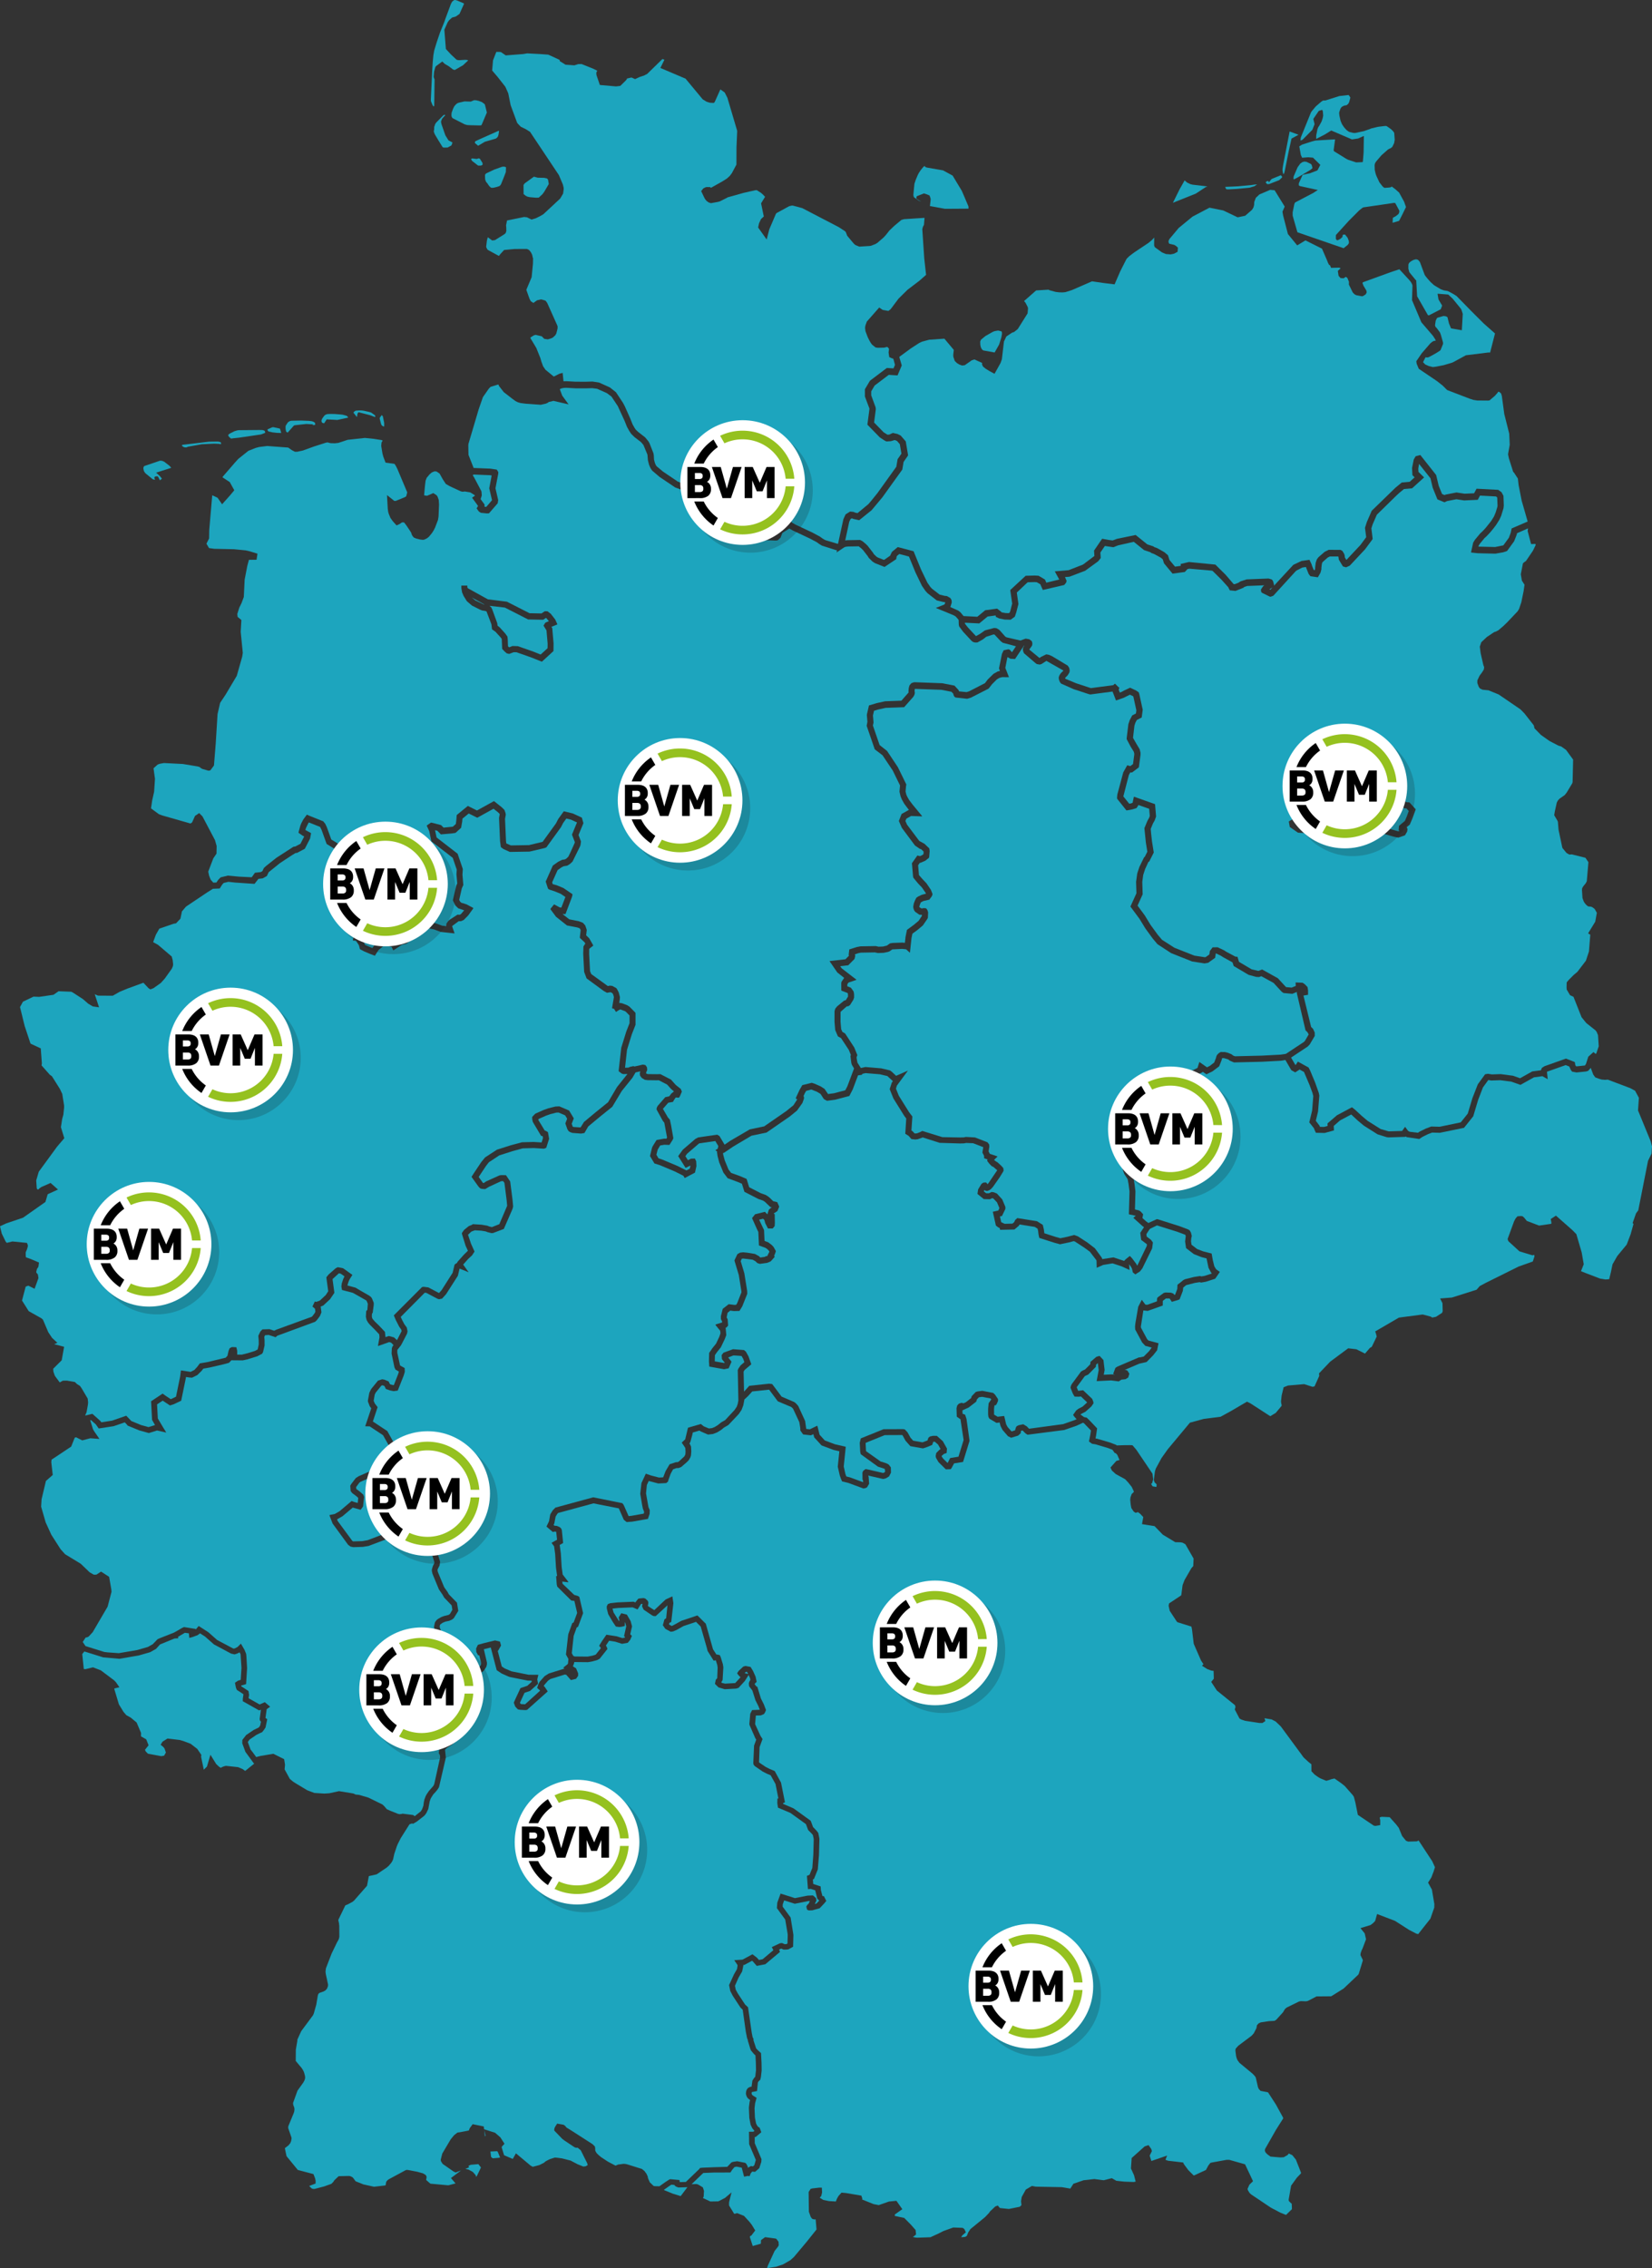 <svg xmlns="http://www.w3.org/2000/svg" width="423.984" height="582.075" viewBox="0 0 423.984 582.075"><rect x="0" y="0" width="423.984" height="582.075" fill="#333333" stroke="none"/><g fill="#1da5be"><path d="M111.019 26.983l.245.334.097-.037.081-.15.01-.339.079-6.447-.108-.188-.112-.383-.002-.14.101-1.243.311-1.151.188-.275 1.598-1.176.467.428.091.129 1.108.652 1.076.82.357.124.163-.003 2.066-1.194 1.313-1.233-.065-.06-.268-.066-.402-.035-1.639.101-.407-.062-.209-.076-1.424-1.337-.031-.035-1.268-1.37-.391-4.931.838-1.898.379-.545.719-.647.072-.047.919-.255.961-.68 1.156-2.575-.017-.07-.084-.079-1.629-.7-.442-.132-.258-.012-.136.056-.389.28-.104.116-.313.58-1.394 3.76-.269.786-1.144 2.83-.811 2.394-.66 2.162-.207 1.177-.162 1.683-.128 1.972-.358 7.565.002.584.434 1.038zM119.199 26.03l-1.468.332-.426.182-.317.276-.406.469-.295.597-.385 1.054-.049.68.074.347.131.249.155.136 3.058 1.563.631.178.735.039 2.475.06.319-.023.161-.081 1.362-3.209-.481-1.961-.115-.224-.701-.51-.844-.308-.346-.079-.226-.057-.542-.034-.627.255-.238.11-1.245-.039-.39-.002zM113.508 30.409l.76-.84-.066-.085-.124-.043-.303.155-1.829 1.867-.234.343-.272.77-.021.687-.082.383.011.182.239.629.95 1.597.502.806.569.917.13.067.266.039.86-.023.055-.019.891-.492.086-.106.22-.619-.033-.085-.066-.034-.911-.48-.804-1.296-1.004-2.882-.117-.606.126-.411.201-.421zM127.201 35.584l.359-.24.258-.369.135-.499.128-.836-.13-.067-4.738 2.107-1.241.579-.106.34.041.121.807.688 1.73-1.028 2.757-.796zM123.175 40.765l-.081-.06-.249-.074-.498.164-1.08-.138-.198.03-.15.142.041.146.198.318.128.102 1.229.954.218.152.645-.002.391-.126.085-.175-.013-.363-.581-.934-.085-.136zM124.611 46.353l.114.254.179.257.105.084.535.787.421.399.237.073.503-.034.769-.185.658-.22.182-.122.259-.325.81-2.01.44-1.157.048-1.213-.176-.109-.47-.078-.423.067-1.675.601-.238.082-1.944.916-.277.16-.158.226-.037.218.034.933.104.396zM134.897 50.224l.446.234.589.138 1.645.144.691-.02.956-.881.414-.568.062-.095 1.115-1.894.022-.13-.194-1.062-.242-.286-.712-.162-1.699-.041-.958-.26-2.363 1.71-.308.422.002.221.016 2.109.518.421zM234.609 50.64l1.191.849.188.092.301.046.04-.043-.039-.035-.018.036h-.047l-.301-.107-.724-.484.014-.511.147-.15 1.777-.699.802.266.3.133.312.133.1.216.21.683-.075.764-.124 1.05 3.863.706 5.971-.038.052-.019.025-.079-.026-.485-.933-2.204-.768-1.783-2.357-3.916-2.458-1.341-4.142-.719-.36-.124-.143-.146-.072-.129-.121.054-.253.214-.612.749-.472.703-.28.519-.549 1.289-.273.821-.076.269-.267 2.8.093.458.104.162zM90.824 106.053l.787.99.126-.818.182-.347.069-.059.109-.01 2.874.742 1.22.462.125-.035-.049-.377-.928-.668-.166-.091-.463-.136-1.317-.292-.508-.071-.554-.016-.993.056-.281.13-.317.306.003.144.081.09zM97.881 109.022l.16.191.192.131.247.112.077.008.044-.084-.001-.848-.338-1.673-.274-.348-.525.694-.002.304.344 1.33.076.183zM82.81 108.553l.394.07.634-.998 2.747.147 2.716-.582.039-.035-.042-.116-.298-.324-1.013-.279-.324-.046-1.77-.143-1.119-.017-.781.043-.448.157-.193.136-.207.221-.437.61-.192.448-.001.311.163.317.132.08zM73.689 110.964l.166.031 1.571-1.778.208-.078 1.721-.202 1.174-.124.172-.002 1.578.087.048.016.009.042-.091.102.01.042.587-.051.03-.009.014-.082-.032-.385-.098-.149-.271-.164-.3-.113-.185-.056-.724-.083-1.99-.081-2.514.051-.32.063-.456.258-.143.136-.512.785-.049.226-.001.579.127.708.271.231zM69.922 110.956l1.197.134 1.023.028.014-.075-.034-.126-.257-.882-.104-.056-1.552-.34-.242.003-.187.045-1.077.492-.061.077-.006.083.249.382 1.037.235zM58.815 112.143l.484.419.544-.083 1.464-.152 5.65-.828.439-.158.648-.258.028-.117-.143-.4-.187-.097-.394-.104-.795-.015-5.29.047-.404.065-.68.201-1.03.516-.273.153-.222.179-.09.183.044.151.207.298zM47.12 114.712l.254.087.084.007.435.029.028-.068.41-.14 3.433-.613 2.608-.135.551-.024.461.01 1.108.062.063.032.048.124.121-.186.001-.201-.043-.115-.096-.124-.65-.141-2.308.031-5.097.611-1.546.179-.252.078-.042.11.05.133.379.254zM37.28 121.424l1.968 1.603.481.076.084-.026.007-.033-.096-.074-.085-.24-.007-.233.043-.11.315-.127.383-.03.231.155.411.843.092-.009.397-.339.037-.074-.516-.634-.958-.877 3.851-1.222-.043-.124-.399-.429-1.331-1.022-.494-.219-.408-.053-.2.013-3.818 1.297-.208.085-.068.077-.11.2-.05.326.147.672.344.528zM342.65 35.766l-2.431.14-2.589.16-.88.225-2.581.826-.709.443.399 2.2.327.721 1.57-.122 1.222.101 1.879 1.847-.709 1.369-.187.118-1.758.677-.901.19-.994.227-.966 2.147-.006.454.03.114.26.152 4.077.891.517.105-1.142.753-4.67 2.448-.125.186-.117.333-.408 2.026.005.859 1.161 4.067.087.199 11.823 4.076 1.011-.804.216-.273.114-.22.027-.103-.039-.486-.291-.767-.629-.806-.074-.034-.435.007-.127.167-.072.139.035.2-.037.106-.515.467-.62.333-.286.03-.269-.344.011-.988 3.359-3.7 2.642-2.646.839-.657.258-.109 7.821-1.143.321.056 1.006 1.874.029.096-.007.384-.159.36-.06.106-.64.508-.051.034-.746.414-.06 1.27 1.675-.489.75-1.474 1.017-2.073-.483-1.361-1.282-2.352-.948-.841-.965-.725-.094.116-.174.098-.504.07-.965.068-.15-.016-.216-.144-.307-.301-.748-.974-.792-1.709-.178-.538-.211-.923-.04-1.208.102-.467.158-.283.13-.187.077-.098 1.284-1.502 1.69-1.495.446-.244.162-.039.49-.376.475-.975.148-.879-.123-1.755-.291-.419-.516-.517-1.082-.763-.196-.068-.351.006-1.388.167-.33.04-1.784.43-.248.117-1.608.566-2.261.477-.498-.027-.793-.195-.301-.11-.363-.257-.225-.162-.624-.693-.542-.799-.375-.899-.285-1.261-.081-.713.042-.271.302-.869.281-.402.137-.099.425-.221.312-.092.306-.032.225-.11.331-.304.207-.402.314-1.143-.007-.053-.27-.419-.184-.217-2.38.271-3.536 1.125-.643.025-.463.307-1.414 1.223-1.04 1.251-.182.295-2.531 6.24-.062.168-.094.731.103.015.375-.137.185-.161 2.397-2.43.556-1.415-.106-.5-.182-.737-.021-.114.045-.097 1.352-1.978.817-.262.082.025.143.359.083 1.012-.026.256-.101.493-.283.841-.611 1.11-.228.322-.204.476-.336 1.701.005.859 2.212-1.144 1.644-1.021 5.226 2.244.121.034.089-.011 1.47-.219 1.466-.65-.068 4.303-.191 2.334-.118.081-.287.015-1.314.057-2.051-.673-.526-.271-3.03-1.875-.172-.216.025-.272.345-2.603zM329.268 44.402l.09.259.076-.001.147-.211.157-.58 1.01-5.058.716-3.239 1.802-.987-2.282-.838-1.681 8.635-.135.868-.022.445.047.279.075.428z"/><path d="M332.984 45.579l3.357-1.998.415-.348.093-.123-.196-.758-.188-.259-.996-.482-.182-.083-.53-.061-.525.149-.52.375-.682.939-.132.299-.89 2.068-.04.553.044.129.106.05.866-.45zM325.069 47.085l.187.181.515-.044 2.527-.987.532-.489.284-.318-.374-.449-.175.047-2.22.92-.292.354-.419.522-.077-.331-.111-.033-.166.013-.145.055-.184.124-.092.107.005.113.205.215zM361.847 70.037l1.463 1.794.16.111.233 4.1 2.669 4.658.075.129.136.084.146.022 2.995-1.544.038-.025.345-.905-.013-.094-.904-1.513-.23-1.342-.007-.044.06-.086 2.676.209 1.147 1.071 1.979 2.421.184.265.133.309.285.898-.235 4.199-2.772-.477-.521-1.239-.39-1.606-.113-.11-.345-.159-.57-.069-1.472.427-.11.045-.101.08-.307.624-.175 1.113.016.197.125.334.225.203.898 1.199.248.693.528 1.866.008.394-.368.917-.279.672-.185.166-.84.535-.987.564-1.009.538-.325.074-.307-.013-.203-.031-.633 1.261.55.574.898.407 1.064.269.804-.097 2.017-.397 2.14-.639.253-.114 3.276-1.779 5.803-.718.248.005.161.031 1.258-4.916-2.901-2.566-3.166-3.16-3.802-3.886-.825-.516-1.115-.604-.275-.135-.267-.065-.784-.125-.767-.282-1.385-.826-.4-.253-.822-.749-.81-.904-.576-.725-.175-.291-1.211-3.259-.375-.445-.182-.136-.394-.097-.254.029-.515.157-.577.329-.384.319-.12.175-.142.296-.01 1.099.237.865.154.214zM251.699 89.013l.179.424.172.245.269.235.275.056 2.678.49 1.145-2.03.565-1.785.182-.978-.035-.425-.056-.153-.201-.099-.711-.17-.806.14-.264.081-.38.168-1.801 1.025-1.135.931-.205.484.029.835.1.526zM127.733 552.205l-.157-.132-1.71.073.171 1.411.434.339 1.384-.119.471-.054-.083-.3-.51-1.218zM11.024 338.674l1.367 3.212.975 1.464 1.371 1.268-.843.34 2.557.677-.614 3.459-2.189 2.179.062.761.328.943.194.319 1.093 1.471.163-.072.572-.336.199-.032.902-.015 2.058.361.506.498.812.518.445.648 1.523 2.583.11.968-.045.568-.351 1.952-.374.875 1.824-.436.014.013.044-.011 2.017 1.806.253.356 2.78-.427 3.578-1.247.015.016.041-.014 1.302 1.349 2.501 1.036 1.9.523 1.672-.524-.755-1.319-.259-4.781 2.937-1.956.033.024.032-.021.675.496 1.369.905.109-.034 1.245-.591 1.053-5.125.213-1.618.063.01.001-.009 2.421.363.966-.491.69-.746.71-.944 2.077-.356 4.547-1.096.466-.489.291-1.315.284-.646.57-.28.054.002.005-.002 1.078.045.213.904.002.99 1.176.009 1.555-.388 1.855-.583.672-.369.277-1.289-.012-1.037-.102-1.175.521-1.09.528-.551 1.772-.058.008.002.048-.001 1.185.395.622-.288 9.037-3.295.165-.154.633-.85.13-.343-.102-.721-.654-.548.6-1.283.055.012.004-.008.349.077.9-.344 1.486-1.384.655-.988-.487-3.592.588-.727 1.796-1.579.533-.284.048.009.013-.006 1.321.262 2.394 1.705-.716 1.134-.249.544-.325 1.031 2.082.57 1.442.855 2.142 1.225.105.107.206.122.322.428.466 1.137.001.549-.271 2.04-.18.194-.041.749.106.452.141.225.553.64 1.028.99 1.533 1.626.147 1.367.814-.288.047.013.033-.012 1.289.348.704.646.058.07 1.19-2.317-.082-.393-.542-.762-.862-1.688-.517-1.212 7.251-7.268.405-.062 1.207.154 2.736 1.449.644-.712 2.853-4.481.495-2.085.245-.213.354-.209.217-.376 1.6-1.791 1.012-.987-.598-1.295-.937-3.033-.004-.232.554-.792 1.213-.98.805-.32.218-.176 2.283.147 1.44.249.491.2.643.154.089-.004 1.866-.738 2.008-4.708-.123-1.377-.578-4.519-.321-.437-.274-.005-.292.03-3.069 1.42-.949.577-.207.016-.734-.069-.378-.13-.043-.044-.007-.002-.365-.375-1.805-2.519.675-1.054 1.834-2.747.971-1.189 3.043-1.985 3.544-1.128 2.888-.774 2.98-.078 2.053.128.355-1.114-.082-.499-.376-.088-.027-.045-.03-.007-2.084-3.491-.164-.68-.007-.639.802-.832 2.168-.958 1.191-.419 1.792-.449 1.006-.05 2.485 1.064.022.037.034.015 1.178 1.965-.534 1.389.266.761.204.068 1.799.114.002-.001.881-1.403 3.077-2.56 3.092-2.495 2.298-3.893 2.685-3.362-1.004.03-.429-.115-.797-.596.01-.09-.04-.03.667-5.932 1.282-4.13.847-2.178.001-1.972-.967-.983-.268-.159-1.141-.419-.396.192-.708.464-.508-.815-.458-.097.018-.111-.054-.011.469-2.775-.166-.637-.213-.377-.464-.253-.938.155-.86-.486-4.366-3.204-.604-1.601-.003-.056-.026-.069-.237-4.634.06-1.851.482-.722-.196-.345-1.19-1.103.01-.084-.039-.036.215-1.861-.107-.31-.207-.213-.559-.197-2.639-.51-2.809-2.232-1.409-1.898.031-.039-.061-.083.936-1.16 1.517.811.361.003 1.029-2.703-1.242-.841-1.395-.568-1.527-.511-.304-.24-.55-1.691.005-.01-.036-.111 1.82-4.088 1.395-.993 1.007-.488.729-.112.371-.227.477-.465.514-1.039 1.134-2.516.022-.207-.699-1.808.009-.021-.036-.091 1.284-3.108-1.573-.727-1.162-.274-.811 1.12-.578 1.12-3.739 5.16-.441.174-3.871.911-5.056.084-1.636-.738-.667-.493-.013-.1-.012-.009-.19-1.448-.258-5.938.173-.944-.047-.118-.417-.409-1.123-.891-4.18 2.312-2.182-1.091-1.616 1.322-.056.728-.16.9-.016.145-.026.091-.087.49-1.431 1.3-.925.142-2.834.246-.882-.917-.618-.164.397 1.868 5.395 4.169 1.316 3.853-.002.033.025.073-.093 1.424.223 2.657-.391.85-.67 2.97.243.449.367.328.302.041.997.338 1.698.898-.048.066.071.038-1.329 1.838-1.141 1.155-.575.26-.351.065-.355-.022-1.597 1.181-.081.124.033.153.552 1.584-.019-.003.038.108-3.523-.385-1.729-.637-2.139-.46-.751.591-1.214 1.23-2.983 2.28-1.175.29-2.196 1.443-.453-.909-.462-.122-.67-.088-.872-.063-1.328 1.074-.952 1.483-1.389-.534-1.336-.57-1.109-.585-.248-.97-.76-1.236-.794.005.029-.104h-.059l.388-1.345 1.06-.798 4.396-1.502-.135-2.098-1.047-.989-1.816-.433-1.033-.748-.373-.673-.077-.281-.179-.559-.133-.577-.021-.077.001-.009-.023-.099.076-.462 1.966-4.572.143-.103-.609-.683-.015-.104-.005-.006-.103-.742.151-1.036 1.329-1.518-.37-1.298-.573-1.005-1.61-.999-.891.299-1.15.548-1.971-.299-4.09-2.527-1.299-3.616-.387-.763-2.865-1.141-.176.237-.598 1.234-.126.468.002.001 1.427.774-.016.083.034.019-.244 1.315-1.353 2.62-1.987 1.059-.381.028-1.08.663-2.968 1.959-2.858 2.304-.463.982-1.065.6-1.117.129-.094.146-.894 1.143-4.924-.336-1.782-.193-1.212.291-.374.412-.639 1.012-1.748.074-1.589 1.008-5.31 3.562-1.069 1.249-.061.392-.307 1.459-1.134 1.201-.564.083-3.72 1.278-.88 1.548-.707 1.906 1.271.706 3.499 2.985.25.939.115 1.078-.062.455-.264.636-1.813 2.545-1.029 1.143-1.885 1.337-.806.307-.471-.315-1.29-1.379-.117.029-3.989 1.456-2.014.835-1.758 1-3.793-.024-.833-.361 1.112 3.36-1.603-.232-1.171-.69-1.391-1.207-2.623-1.703-.38-.168-3.224-.129-1.294.913-3.684.533-1.451-.058-2.713 1.293-.756 1.384 1.199 4.868 1.47 4.428.09.113 2.566 1.195.288 3.86-.088.504 2.11 2.384.556.4 2.031 3.229.62 1.303.467 2.943.011.529-.193 1.859-.316 1.155-.314 2.056.872 2.829-1.84 2.151-4.712 6.448-.659 2.239.139 2.026.223.328.321-.135.075-.137.578-.403 2.354-1.032 1.904 1.685-2.643 1.206-.588 1.987-5.745 4.04-4.322 1.462-1.588.741.454 1.872 1 2.06.284.32 1.444-.362 3.746.372.234.662-.039.302-.178.626-.347.834-.002.806.062.465 1.273.46 2.07.88-.133 1.042-.225.403-.142.144-.204.831.016.087.099.188.314.358.145.94-.997 2.749-1.596-.803-.687.244-.942 3.568 1.716 2.722 3.3 1.865.359.33z"/><path d="M74.39 456.538l.87.721.564.358 3.02 1.822 1.828.692 2.543.162 1.321-.084 2.464-.54 3.698.602.559.264.932.098 2.342.687 3.643 1.781.502.487.595.712.867.394 1.986.795.435.088.553-.056.175-.075 2.745.348.406.3 1.584-1.269.31-.52.326-.877.108-.875.159-.752.334-.88.239-.44.574-.848.01-.012.024-.035.123-.132.896-1.018.056-.069.194-.329.096-.283 1.488-6.755-.063-.592-.251-.415-.005-.216.052-.622.168-.545.269-.483.028-.033.005-.009.325-.378.436-.362 1.298-.816.291-.261 1.222-1.37.694-.35-.043-.094-.156-.124-1.048-.449-.329-.447-.144-.447-.035-.377.072-.37.162-.36.246-.324.01-.009.029-.038.435-.396.534-.379.237-.249.31-.461.205-.466.128-.515.016-.274-.198-2.242.517-1.434-.038-.026-.231-.043-1.137.035-.908-.256-.539-.552-.169-.31-.025-.543.173-.476.035-.037.005-.012.13-.137-.339-2.224-.776-2.873-.419-.962-.039-.31.029-.487.153-.516.189-.336.022-.369-.281-.626-1.092-1.59-.45-.815-1.3-4.045.249-1.193.01-.015.008-.037.401-.565.431-.332.819-.466.653-.24 1.185-.291.356-.252.617-1.065-.187-1.129-1.928-2.014-.374-.68-.965-1.412-1.651-4-.163-.717.009-.423.25-.825.024-.049.001-.004.359-.733.005-.193-.072-.288-.455-1.456-.029-.533-.279-.656-.55-.871-.46-.523-.954-.879-.836-1.208-.455-.489-.687-.641-.222-.092-1.837-.347-.476.031-1.664.532-2.775 1.276-5.146 1.944-1.461.233-2.456.074-.728-.158-.602-.462-3.979-5.449-.805-2.116.042-.009-.019-.049 1.348-.279 1.211-.691 3.109-2.636.666.257.899.25.138-1.308-.534-.473-1.037-.768-.384-.535-.095-1.347.147-.259.071-.134 1.179-1.549.725-.477 3.38-1.479 1.527.891.341.083.41-.465-1.145-1.157-.373-.736.031-.042-.007-.016 1.066-1.443.989-.307.804.13 1.147.469.693-.406-.06-.999-.686-1.828-1.825-3.235-3.419-2.267-1.163-.027.158-.454 1.182-3.517.211-.636-.384-.536-.352-.907-.082-.189v-.023l-.019-.048-.017-.312.365-1.984.021-.043.002-.009.446-.9 1.756-2.16 1.047-.338.552.085 1.122.452.357.721.385.133.588.117.006-.001 1.142-2.921.169-.572-.885-.511-.261-.567-.735-3.525.068-1.363.142-.429.011-.012.012-.037.261-.308-.327-.396-.319-.287-.464-.126-2.797.99.006-.036-.095.034.401-2.235-.081-.756-1.159-1.222-1.237-1.234-.478-.583-.358-.638-.185-.784.08-1.495.306-.325.116-1.544-.306-.745-.138-.145-3.387-1.918-2.799-.736-.158-.889.093-.776.363-1.112.336-.723-.971-.692-.463-.091-1.63 1.486.474 3.524-1.112 1.642-1.747 1.626-.655.25.195 1.496-.393.954-.815 1.078-.42.391-9.715 3.581-.404.372-.039-.013-.013.013-1.738-.578-.947.076-.187.43.074.858.003 1.337-.389 1.677-.225.426-1.239.664-2.503.78-1.242.278-2.922-.024-.615.646-1.33.373-3.688.849-1.572.269-.423.561-1.105 1.092-1.349.672-.055-.004-.006.003-.687-.051-.816-.128-.033.241-1.204 5.857-1.96.92-.88.283-.022-.015-.041.013-1.845-1.223-1.445.958.195 3.618 1.277 2.156.887 1.448-.061-.014.006.01-2.305-.516-2.083.653-.033-.01-.024.008-2.427-.676-2.983-1.229-.194-.271-.543-.561-2.855.982-3.777.58-.007-.009-.054.008-.741-1.052-1.242-1.091-.192.045.729 2.332.309.519 1.339 1.941-.065-.005-2.286-.169-2.077.544-1.555-.791-.361.092-.919 2.301-5.038 3.351-.062.684.372 3.241-1.749 1.528-1.115 4.701-.119 1.899 1.169 4.044 1.442 3.153 2.385 3.726 1.165 1.298 3.99 2.422 2.309 2.213 1.062.606.663-.007 1.199-.784 2.068 1.345.562 3.222.049.629-.995 3.798-3.826 6.544-1.054 1.143-.427.197-.28.011-.125.138-.679 1.037.691 1.013.115.067 4.735 1.482.848.103 2.865.206 4.738-.806 2.747-.792 1.241-.71 1.212-1.26.518-.242 3.688-1.46.911-.506 1.283-.752.211-.077.174-.097 2.982.478-.004.019.027.004-.03.145.086-.074.725-.844 2.465 1.587 2.263 1.999 4.091 2.177.231.046.323-.108.604-.318.84-.847.017.028.011-.011.902 1.544.431 1.062.063.598.177 3.041-.254 4.11-1.267.382.041.196 1.841 1.205.155.989-.135.862 2.81 1.584.158-.04 1.19-.533.016.014.007-.003.748.634.588.492-.004.003.022.019-.884.634-.313 2.27.455.303-.446 2.141-.053.072-.437.653-.395.471-.551.24-.899.447-1.743 1.185-.43.583-.004.152.674 1.835.564.718.886 1.217 1.143-.291 3.258-.548 2.765 1.379.231 1.419-.11 1.199 1.35 2.457zM126.336 156.409l1.284 3.516.078.66.519.388 1.466 1.625.552.769.075.708.065 1.776.284.277.857-.342 1.386.04 3.955 1.394 1.901.76 1.775-1.63.019-1.169-.298-3.411-.759-1.214.434-.711.272-.156.673-.278-.737-.856-.725.495-3.879-.078-5.965-3.047-3.947-.453.452.399.263.538zM129.7 22.276l.745 1.686.612 3.04 1.662 4.503.19.252.743.764 1.265.62 1.115.695 7.402 11.101 1.023 2.41.192.802.026.377-.156 1.156-.757 1.286-4.312 4.014-.822.478-1.099.549-1.102.34-1.189-.585-.739-.073-4.374.894-.248 1.278.054.453.017.991-.184.528-.339.297-2.404 1.496-.713.086-1.104-.823-.116.336-.134.574-.179 1.489.041.201.274.543.265.187 2.687 1.463.326-.431 1.005-1.096 2.688-.255 3.133-.012.478.193.284.259.357.502.27.566.161.776.062.014-.025 1.471-.34 3.47-1.351 3.209.029.144.777 2.183.32.624.67.449.947-.68 1.013-.231.349.072.819.251.428.592 2.634 5.887.034.309-.03.435-.309 1.212-.254.444-.653.608-.478.211-.784.235-.924-.132-.625-.651-1.567-.373-.434.104-.715.439-.249.226 1.544 2.576 1.028 2.553.28.962.443 1.206.593.873 2.148 1.764.098-.041 1.315-.672.861-.235.225 2.163.677-.03 2.467.136 2.683.002 1.586-.049 1.684.248 2.813 1.274 1.545 1.218.039.058.001.002 1.782 2.693.441.837 1.405 3.154.596 1.497.513.916.314.454.589.566 1.81 1.412.831.999.018.032.022.027.26.467.992 2.526.099.506.063 1.178.226.844.25.564.182.269 1.612 1.346 3.869 2.617 1.06.362.467.047.195-1.067.518-2.014.66-1.932.388-.565 1.638-.119-.221 1.288.032.173 1.115 1.424.621.598.069-.037 2.875-3.984-.001-.025.121-1.414 1.507-.109 1.255.014.249.209.834.142.216-.004 3.292-2.74.351-.902-.618-.813 1.789-1.269 3.525-1.863.784.182 1.512.884-.233 1.447-.39.966.084 3.25.388.485 1.464 2.091-.351 1.06-1.04 2.344-1.96 1.747-.145.607.038 1.409.529 1.599 2.423 1.76 1.316-.202-.303 1.427.07.241 2.778 3.172.293.594.99.561 4.352 2.049 1.929 1.037.61.45.576.349.379.155 2.946.876.082.007.029-.015 1.375-6.3.565-1.245 1.163-.725.873.091.415.182.614.131 2.754-2.275.741-.859 1.612-2.001 4.851-6.762.319-1.929.983-1.432-.409-2.434-.678-.788-.442-.222-.227-.047-.001.002-.949.283-1.127.075-.427-.2-1.28-.838-.067-.069-.002-.001-3.123-3.202.525-4-.023-.211-.322-.833-.815-2.19-.006-1.846 1.296-2.192 4.336-3.275 1.713.107.384-.908-.432-1.576-.258-.063-.789-.348-.171-1.209.114-.852-.059-.165-.278-.303-.176-.086-.775.191-1.6.03-.56-.087-.901-.712-.317-.431-.33-.551-.465-.931-.588-1.565-.099-.847.086-.579.369-1.026 3.176-3.607.904.624 1.411.247.108-.045.5-.388 2.048-2.725 2.285-2.255 3.057-2.33 1.714-1.507-.467-4.201-.502-7.529.166-.623.267-.494.139-1.786-5.268.342-.673.198-1.81 1.507-1.269 1.213-.846 1.08-.601.662-1.586 1.384-.51.322-1.175.463-.299.049-2.719.166-1.008-.42-.397-.355-1.692-2.023-.296-.797.004-.003-.152-.248-.157-.146-1.589-1.029-9.343-4.862-2.437-.653-.285.015-.621.141-3.251 1.775-.168.201-1.696 3.98-.667 2.594-2.194-3.078.236-1.081.502-1.09.715-.658-.697-3.372 1.025-1.675-.65-.682-.449-.376-1.059-.661-.469.056-2.9.659-4.061 1.134-.239.148-1.827.915-.518.128-1.725.316-.576-.191-.541-.386-.372-.46-.209-.376-.799-1.685.516-.671.538-.288.344-.089.943.018.14.195 3.039-1.705 1.123-.723.693-.64.54-.714 1.152-2.155.017-.181.017-4.344.178-4.164-2.514-8.489-.691-1.36-1.113-.795-1.432 3.191-.235.288-1.033-.058-.843-.262-.995-.615-4.399-5.302-6.463-2.745 1.041-2.107-.506-.186-3.919 3.825-.829.426-1.02.326-1.256.581-.918-.414-1.186.273-.02.197-.324.365-1.34 1.318-1.102.133-4.151-.367-.87-2.556-.045-.602.25-.512-1.141-.549-2.866-1.149-.858.009-1.02.317-2.257-.164-1.498-.928.035-.223-.212-.161-2.749-1.265-1.99-.147-3.431-.182-1.005.172-4.495.348-1.23-.853-.404-.046-.788.002-.843 2.162-.223 2.61 1.432 1.682 1.957 2.498zM125.712 121.949l-3.931-.158-.306.012-.134.181.348.559 1.844 3.487.051.266.063.857-.145.46.002.012-.061.175-.092.294.986 1.35v.013l.023.032-.008.548.445.047 1.478-1.709-.711-3.063.623-3.29-.475-.073z"/><path d="M62.979 449.576l-.805-2.188.027-.857.033-.042.001-.012.944-1.212 1.917-1.292 1.301-.632.135-.161.24-.364.209-1.012-.024-.021-.179-.119-.011-.044-.025-.021-.089-.356.002-.197.309-2.243-.5.127-4.137-2.331v-.005l-.023-.013.021-.685.151-.981-.022-.138-1.68-1.103-.233-.6-.239-1.223.799-.535.681-.204.194-3.093-.236-3.465-.244-.504-.558.284-.726.243-.914-.21-4.408-2.368-2.284-2.019-1.275-.814-.044.041-.557.427-1.284.479-.838.225v-.002l-.024.007-.101-1.133.009-.042-1.041-.136-.033.012-1.731 1.024.059.371-.958.054-3.715 1.525-1.034 1.144-1.522.853-2.895.831-4.978.859-4.149-.369-4.841-1.516-.55.664.4 3.845.445.029 1.932-.465 1.996.773 3.453 2.597.452.484.866 1.255-1.212.294-.122.097.002.007 1.199 3.989 1.166 1.916.735.858 1.157.645 1.489 1.243 1.13 2.657-.004.902 1.334.754.612 1.53-.926 1.16.188.414.565.588 3.429.634.721-.121.462-.809-.339-1.012-.29-.389-.713-.594.47-.789 1.296-.814 3.107.375.962.272 1.857.7 1.711 1.322 1.038 1.524-.056.507.689 3.303.808-.805.899-3.028 1.477 2.383.764.713.481.271.137-.162.703-.271.413-.093 3.142.339 1.16.502.585.431.065.02 2.311-1.862-.146-.123-2.125-2.904zM57 129.414l-1.17-1.682-1.361-.631-.765 8.908-.038 2.178-.679 1.326.02.053.642 1.092 1.343.183 5.056.108 3.015.295.969.223 2.047.622-.232 1.56-1.957.022-.413 1.513-.689 3.578-.215 4.445-.6 1.606-.559 1.125-.512 1.629.086.747.963.8-.176 3.026.538 5.4-.153.989-1.39 4.907-2.868 4.826-1.408 2.116-.659 2.876-.463 7.483-.457 5.707-.905 1.227-.382.115-.25-.037-1.465-.421-.517-.305-.041-.116-.6-.209-3.8-.633-4.879-.252-1.026.187-.572.2-1.074.962.369 2.715-.218 3.312-.493 2.19-.306 2.074 2.023 1.491.877.33 7.238 2.064.415-.3.74-1.652 1.073-.724.845.859 3.2 6.065.435 1.525-.039 1.959-.817 1.2-1.3 3.412.212 1.029.4 1.031.682.77.8-.033.466-.687.627-.636 1.843-.445 2.9.269 3.231.157.821-1.161 1.5-.174.416-.236.37-.8.542-.5 2.671-2.122 4.4-2.847.46-.053 1.319-.7.965-1.868-.419-.228-1.029-.713.022-.077-.039-.027.492-1.8.26-.612.5-.943.9-1.211.7.313 3.5 1.4.52.647.4.845 1.141 3.166 3.367 2.082 1.235.189 1.069-.535 1.432-.374 2.481 1.54.892 1.616.666 2.329-.008.009.027.1-1.645 1.9-.014.208.006.044 1.574 1.621-.048.035.069.071-1.314.941-1.713 3.981v.008l.244.756.091.241.664.48 1.758.345 1.835 1.724.006.091.015.013.257 4.015-2.834.919-2.436.86.813 1.387.105.41.448.237 1.506.632.557-.768 1.786-1.447.4-.028 1.155.083.8.111 1.225.329 1.145-.7 1-.247 2.7-2.066 1.17-1.189 1.293-1.028.743.1 2.272.492 1.69.623 1 .1-.013-.062.08-.566.434-.636.4-.379 2-1.3.537.033.074-.013.3-.187.811-.951-1.525-.515-.743-.727-.6-1.258.009-.042-.031-.064.86-3.735.25-.546-.2-2.357.078-1.191-1.034-3.029-1.42-1.115-4.058-3.107-.022-.1-.527-2.529-.616-1.338.02-.014-.044-.1 1.1-.749.624.136 1.961.52.627.64 2.384-.238.774-.7.117-.922.106-1.367 2.856-2.341 2.345 1.173 4.362-2.412 1.952 1.549.719.7.276.758.014.082.01.028.06.372-.194 1.066.247 5.687.079.606.046.034 1.123.492 4.661-.078 3.489-.838 3.429-4.738.576-1.124 1.433-1.984 2.329.567 2.3 1.061.286 1.009.12.416-1.261 3.041.6 1.56v.029l.03.079-.123.916-.135.368-1.731 3.507-.034.072-.15.3-.662.608-.7.436-.9.139-.6.31-.96.685-1.4 3.132.154.47 1.043.288 1.682.7 2.318 1.568-.022.088.055.038-.184.717-1.624 4.284-.75-.006 1.72 1.346 2.45.481 1.051.413.594.664.363 1.051v.024l.033.1-.159 1.365.8.789.99 1.745-.026.021.056.1-.911.711-.126.189-.008 1.255.225 4.391.306.752 4.267 3.086.483-.118.647.072 1.031.562.2.279.419.8.029.11.007.013.28 1.088-.034.573-.143.954.041-.015.448.039.322.084 1.26.483.561.361 1.513 1.539v.087l.033.034v3l-.94 2.4-1.243 4.005-.507 4.6.871-.027.311-.16.834-.2.229-.012.15.093 2.2-.5.646.134.392.573.058.681-.225.517-.083.336.258.159.348.048 2.217.024.855-.022 2.79 1.441.106.151 1.025 1.147.387.325.919.717.3.7-.5 1.189-.222.332h-.023l-.032.048-.772-.056-.1.084-.433.666-.168.339-.036.007-.02.041-1.193.216-1.366 1.566 1.3 2.238.479.532.3 1.362.6 3.414-.215.47-.762 1.2h-.032l-.03.047-1.268-.049-1.081.185-.635 1.077-.328 1.303.547.925.97.317 3.859 1.621 2.334 1.165.855-.451.159-.741v-.064l-1.231.6-1.905-3.021 1.193-1.652 3.238-2.778.267-.133.455-.239 4.859-.7.584.352 1.317 2.214 1.4-.961 5.07-2.966 3.689-.771 5.678-3.929 1.835-1.494.978-1.515-.356-.167.056-.121-.083-.039.986-2.124.694-1.193 2.423-.6.76.252 1.488.65 1.038.67.892 1.315 1.529-.2 2.9-.767.523-1 1.723-4.593-.564-.951-.129-.413-.232-1.823.108-.273-.523-1.293-1.988-3.027-.786-.444-.019-.045-.03-.017-.673-1.571-.178-2.1.006-2.755.18-.626.468-.588 1.771-1.454.491-.173.557-.912-.036-.755-.131-.167-1.513-.578v-.048l-.052-.02-.011-1.8.048-.376.7-1.038-1.765-1.4-.042-.062-1.957-2.851 4.092-.464.9-.912-.073-.217.16-1.4 1.891-.6.956-.188 3.966-.07.679.162 1.166-.042 1-.249.757-.555.658-.116 2.515-.095.682.063.16-1.491.368-1.83 1.747-1.282 1.262-1.059.822-1.247.014-.281h-.027l-.613-.011-1.086-.758-.269-.36-.154-.435-.03-.084-.059-.437.158-.853.312-.793.352-.669.5-.326.87-.407 1.082-.292-.092-.212-.957-1.393-.944-.983-1.236-1.491-.018-.077-.011-.013-.054-.239-.294-3.405 1.393-1.985.685.169.609-.291.287-.237.027-.656-.67-.628-.267-.044-1.27-.868-3.37-4.526-.75-1.707.006-.017-.031-.072.7-1.774 1.882-1.058-.224-.27-.98-1.309-.603-1.069-.323-.785-.009-.04-.018-.042-.269-1.162.145-1.591-1.871-3.829-2.619-3.911-2-1.528-2.042-5.934-.032-.092.193-1.044-.146-1.7.025-.233.516-2.257 1.973-.595 2.178-.476 4.175-.152 1.858-2.115-.047-.253.07-.842.178-.69.486-.589.585-.214.305-.033 7.056.26 3.128.61 1.047 1.138.128.341 1.927.189.633-.192 4.093-2.111.711-.94 1.489-1.457 1.05-.589.6-.15-.221-.558v-.011l-.03-.077.76-3.732.436-.924 1.269-.266.4.212.241.313.15.164.1.058.994-1.5-3.389-.909-.529-.411-1.594-1.7-.171-.013-.167.02-1.783.572-.8.64-1.443.815-.606.021-.481-.129-.39-.263-2.2-2.37-1.01-1.358-.093-.364-.018-.264-.033-1.044-.117-.166-.583-.663-.309-.225-.408-.211-4.448-1.826 2.148-.843.161-.168.123-.392-.129-.074-.306-.033-.055-.006-1.694-.411-2.332-1.817-.57-.616-.907-1.319-1.669-3.46-1.653-4.044-2.485-.654-.6.495-.1.258-.089.574-2.975 1.986-.047-.018-.016.01-2.443-.97-.612-.4-.947-.938-.257-.43-1.22-1.574-.4-.391-.707-.575-2.735.047-.621.076-.343.132-1.987 1.322.122-.559-.2-.02-3.693-1.178-.683-.417-.619-.454-1.757-.936-4.365-2.054-.927-.524-1.784 1.129-.478 1.239-.695.638-.524.087-2.6-.1-.425-.095-.55-.394-1.9-1.868-1.937-2.375-.6-.372-.345.786-.175.931-2.525 1.99-.848.074-1.419-1.233-1.614-1.6-.28-.356-.673.776-.952.685-.493.244-3.106-3.336-.076-.623-.616-1.507-.784-.845.269-2.094v-1.463l-2.74-.338-1.41-.509-4.031-2.719-1.905-1.628-.037-.056-.4-.61-.349-.814-.295-1.164-.115-1.439-1.04-2.5-.608-.71-1.692-1.306-.817-.8-.2-.3-.283-.413-.6-1.076-.628-1.562-1.745-3.794-1.622-2.441-1.179-.886-2.492-1.109-1.257-.163-1.5.045h-2.743l-2.434-.139-.623.034-.517.1-.512.2.087.266.535 1.419 1.632 2.236-3.879-.9-1.272.308-.107.136-.566.26-1.325.3-3.9-.283-1.307-.168-.674-.2-.6-.3-.73-.531-2.284-1.769-1.217-1.572-.167-.4-2.007.63-.443.461-1.507 2.161-1.076 3.087-2.645 8.935-.031.429.045 2.371 1.329 3.384.145-.014 4.113.163 1.673.254.346.549.049.075-.016.415-.713 3.756.7 3.037-.13.813-2.231 2.565-.5.038-1.593-.164-.519-.334-.546-.772-.029-.039.384-.6-.244-.343-1.3-1.787.717-.5-.024-.135-1.141-.726-1.392-.235-.613.068-.444-.112-2.786-1.289-1.056-.6-.8-1.229-.8-1.44-.77-.523-.529-.048-.691.283-.593.512-.732.882-.274.731-.153 1.24-.23 2.5.7.131.231-.074 1.431-.619.841.55.231.312.325.881.076 1.223-.124 3.018-.139.89-.751 1.974-.373.736-.454.71-.781.937-.48.377-.712.338-.362.049-.672-.078-1.008-.246-.631-.274-.348-.428-.261-.53.01-.155-.389-.638-.9-1.337-.572-.751-.163-.047-.423.021-.6.418-.773.344-.969-1.081-.6-.842-.455-1.109-.13-.5-.109-.832-.185-3.422 1.858 1.493.324.008.193-.056 2.158-.882.36-.206.068-.156.229-.9-2.523-5.993-.419-.826-.329-.5-2.292-.309-.584-1.539-.205-.773-.327-1.987.093-.894.286-.449-.282-.148-2.006-.312-2.26-.234-4.43.48-2.4.792-.909.1-1.117-.032-.766-.2-.4.079-3.034.968-2.869 1.04-1.471.32-.59-.007-.788-.411-.938-.659-5.37-.4-2.039.25-.913.24-1.88.746-2.624 2.1-.827.917-3.149 3.639-.031.119.056.074 1.788 1.173 1.167 2.1-1.124 1.344zm61.411 20.87l1.524-.007.012.41.08.251 5.188 2.871 4.886.606 5.8 2.958 3.071.062.842-.577.7.018.85.653 1.138 1.465.555 1.248-1.54.629.222.354.335 3.9-.028 1.965-2.972 2.726-2.726-1.09-3.806-1.341h-.718l-1.15.436-.618-.15-.549-.479-.628-.666-.107-2.551-.247-.348-1.348-1.486-.9-.632-.154-1.291-1.274-3.339-.4-.1-.779-.127-.593-.258-1.947-.98-1.31-1.13-.83-1.327-.392-.921-.194-1.1zM367.898 480.412l.384-1.22-.702-1.532-3.493-5.325-.461.22-2.242.057-.54-.215-.985-1.204-.871-2.108-.649-.849-1.679-1.883-2.083-.101-.463.167-.007.087.126.665-.005 1.21-1.194.216-.425-.064-4.119-2.775-.641-3.195-.369-1.412-.294-.463-2.083-2.359-.895-.714-1.703-1.188-.053.001-.843.198-.451.173-.766.217-1.53-.632-.588-.343-.891-.64-.802-.843-.012-1.802-.127-.081-.636-.511L334.55 451l-.59-.822-5.259-7.14-1.299-1.236-1.027-.537-1.847-.309.227.724-.745.494-.755.006-3.696-.564-.903-.296-.529-.277-1.221-2.334.172-.614-.102-.472-4.669-3.777-1.446-2.214.656-.803.005-.191-.054-1.83-.61-.086-1.008-.381-1.356-.859.367-.401-.611-.921-1.883-4.32-.443-3.705-.154-.702-3.6-1.128-.194-.222-1.756-2.675-.292-1.301.115-.616 3.102-2.06.051-.197.308-2.421.506-1.325 1.759-3.045.476-.534.092-1.927-2.104-3.674-.738-.409-.574-.092-1.289-.029-3.189-1.924-2.13-2.201-3.216-.511.325-1.813-.784-.828-.572-.436-.615.185-.508-.347-.601-.916-.154-.881-.121-1.21.069-.613.307-.861.497-.471.066-.18-.549-1.182-.915-1.147-.786-.836-2.404-1.318-.991-.907-.36-.765 1.514-1.702.805-.229-.574-1.333-.483-.491-.123.097-.64-.907-1.201-.459-3.12-.928-.902-.143-.8-.581.343-1.702.172-1.128-1.859-1.919-.232-.048-1.615.752-3.175 1.097-9.383 1.209-.512-.319-.768-.772-.396.083-.102.639-.648.598-1.798.545-.804-.391-.053-.061v-.001l-.232-.268-1.075-1.243-.001-.002-.047-.054-.525-1.023-.204-.867-.822.098-1.781-1.065-.024-.042-.024-.014-.233-.415-.08-.634v-1.5l.14-1.388.663-.951-.178-.264-2.141-.415-.838.111-.513.535-.184.587-1.927 1.499-1.613.737.034.846.068.048.551.198.014.042.031.011.347 1.053.78 5.592-.032.145-1.635 5.307-2.304.368-.638 1.191-.214.299-1.26.04-1.871-1.845-.018-.031-.017-.016-.615-1.059-.093-.482.148-.75.748-.76.362-.269-.661-1.179-.813-.689-.29-.005-.11.025-.275.794-1.14.48-1.186.404-.457-.064-2.818-.503-1.205-1.362-.002-.004-.041-.046-.735-1.337-.104-.107-4.482.021-4.864 1.965-.045.192.099 1.953.023.019 3.762 2.663.381.089 1.08.364.551.294.028.036.015.007.53.689.037 1.35-.491.973-.817.495-.634.163-.349-.052-3.531-.816.002.161.03.015.001.015.047.02.132 1.902-.559.931-.543.212-.379.054-3.866-1.431-1.566-.378-.015-.039-.038-.009-.273-.646-.303-.864-.506-2.224.405-3.961-1.478-.341-3.087-1.156-.034-.038-.009-.003-1.848-2.031-.206-.809-.645.291-1.961-.224-.027-.038-.025-.003-.689-.976-.019-.633-.244-1.513-1.615-3.464-.401-.372-.059-.055-3.406-1.433-.022-.029-.033-.014-2.213-2.969-4.332.459-1.1 1.217-.943.874.006.108-.265 1.37-.024.066-.002.011-.208.546-.181.481-.003.006-.021.055-.729 1.076-2.667 2.819-1.078.621-.812.658-1.005.613-1.041.402-1.281.149-1.935-.839-.243-.194-1.727.502-.137.629-.45 1.674-.014.029-.011.043-.172.358-.078.072.173.271.235.522.07 1.293-.087 1.023-.023.072-.02.059-.095.29-.002.003-.022.067-.433.736-.54.535-1.382 1.187-.638.247-.562.022-.867.309-.622 1.134-.608 1.686-.044.254-.014.012-.01.058-.472.393-2.031.104-2.452-.647-.485 1.037-.213 2.143.624 3.517.336.794-.034.938-.019.057v.013l-.414 1.232-4 .706-1.466.11-.721-.577-1.286-2.938-6.513-1.282-9.08 2.47-.227.268-.397.651-.335 1.73-.012.026-.009.043-.171.354.239.189.596.047.719.303.332.287.225.441.338 3.314-.026.014.006.055-.861.48.004.018.291 2.153.209 3.473.265 1.946 1.484 1.921-.099-.011.062.082-1.562-.184.096.573 2.973 2.841.963.285.357.247.965 4.15-.023.064.002.011-1.275 3.431-.34.164-.779 2.16-.487 4.456.394.704.357.14 3.315.031 1.223-.238.693-.207.207-.115 1.285-1.623-.308-.43-.138-.193.717-1.166 1.143-1.649 2.629.408 1.454.462.592-.105.119-.147-.266-.246.001-.004-.006-.006.565-2.502-.241-.901-.119-.199-.02.997-.851.206-.593.057-.84-.118-.803-1.2-1.158-1.97v-.001l-.006-.01-.366-1.461-.004-.57.284-.545.616-.232 1.879-.207 4.09-.177.454.186.669-.842.173-.153 1.269-.128.448.122.614.556.181.417-.001.006.004.008-.04.511-.101.365.132.139 1.523.979 2.911-2.735 1.738-.801.12.836.138.898-.548 4.839-.48.235-.098.362.059.084.632.341.028-.003.514-.244 1.928-1.068 4.128-1.388.014.014.006-.002 2.133 2.118 1.85 6.549.878 1.368.207-.018.653.158.003.007.018.004.223.525.552 1.789.119.811-.192 3.273-.336.563.156.155.815.19 2.601-.145 1.372-1.501-.429-.401-.456-.606.404-.618 1.185-1.105.57-.16 1.273.242.006.009.025.005.628 1.032.651 1.454.278 1.319-.517.536.007.09.447.579.244.087.903 2.979.759 1.514.551 1.466-.198.512-.31.511-.818.352-1.274.031-.186 2.124.042.194 1.325 2.886.533.834-.754 2.058-.146 3.938 1.698 1.15.964.492 1.367.578 1.616 2.961 1.01 5.058-.487.223.028.191 2.666 1.145 4.378 3.157.176.423.448 1.21.898.938.438.555.302 1.5-.115 4.222-.3 3.652-.983 2.448-.282.115.091 1.181 1.897.623.069.972.389 1.474.061.059.283-.014.006.012.03-.001.617 1.22-.514.631-1.18 1.249-1.871.53-.801.025-.015-.003-.148.005-.107-.072-.251-.066-.029-.122-.042-.028-.169-.702.281-.485.274-.187.362-.753-.45.019-3.427.691-2.724-.867-.362.995-.027.611 2.043 2.789.714 4.444-.078 3.059-1.206.666-.592.069-.635-.001-.032-.014h-.011l-.558-.244-.111.033-.442.221.223.603-3.767 3.16-2.167.419-.014-.015-.027.005-1.008-1.162-.189-.143-1.977 1.07-.293.019.036.157-.298 1.48-.929 1.603-.924 2.087.204 1.015.504.922 1.88 2.864.772.731.95 6.554.213 1.07.233.502v.362l.68 2.057.525.55.729.647.132 2.508.031 1.968-.188 1.663-.169.706-.453.437-.157.251-.223 2.218-1.334.254-.058.368.115.326.262.229.906.572-.375 1.35-.152 1.308.1 2.404.291 1.504.28.56.234.282.409.265.417 1.146-1.441 1.22-.25.002.02 1.605 1.721 4.067-.043.707-.515 1.613-1.086.949-.747-.064-.384.473-.269.691-.106-.038-.024.064-.269-.095-1.021.211-.607-2.315-1.318-.259-.545.114-.62.737-.373.606-.107.001-.025.041-4.085.006-2.796.118-2.995 2.875 1.266-.039.405.125 1.215.724.296.902-.085 1.483-.196.348 1.917.899 1.964-.033.388-.147 1.425-.756 1.65-1.4-.618 2.515-.012.363.005.488 1.319 2.139h.017l.735-.185 1.762.705 1.394 1.524.616.797.865 1.421-.999 1.314-.264.103-.128.236.751 2.344 2.088-.6.03-.911 1.064-.767 2.674.362.193.071.569.737.067.895-.166.336-.9 1.139-1.735 3.769-.193.638 2.354-.367 1.73-.579 1.873-1.077.929-.831 3.256-3.878 2.543-3.183-.218-2.531-.123-.109-.225.079-.557-.174-.357-.464-.483-1.355-.062-5.061.506-.797.451-.121 1.767-.203.664.009.059 1.239-.213.896-.387.437.925.578 1.477.298 1.739.097.264-.691.412-.731.783-.855 1.183.112 3.902.664.252.767-.068.189.014.04 2.933 1.174 1.327.263 2.628-.918 1.914-.184 1.512 2.146-1.914 1.355-.02.373 2.425.521 1.682 1.7 1.236 1.4.118 1.146-.615.503-.147.023.014.135.709.141.362.024 3.362-.119 2.218-1.016 1.113-.572 2.536-.911 2.4.09.42.28.419.855-.923.798-.3.472 1.018-.084.353-.192.117-.135.336-.829.57-.857 3.756-3.071 1.046-1.108.189-.318 1.366-1.288.658-.262.508.621.171.048 2.167.225 2.797-.569.429-.42-.103-.925.012-.196.162-.972 1.05-1.901 1.556-.921.999.179 6.701.126 2.163.372.793-1.245 2.613-.899 2.756-.313 2.395.313 2.094-.529 1.159.661 2.065.226 2.405.088.49-.099-.412-1.621-.794-1.751.182-2.68 3.339-2.986.998-.326.695 1.003.162.53-.569 1.164.432 1.373 4.041-1.385-.425 1.077.657.242 3.885.452.204.452 1.116 1.505 1.362 1.363.163-.007 3.004-1.395.616-1.146.528-.672.459-.111 3.705-.67.703.007 4.031 1.146 2.038 4.331-.927.899-.48 1.091.124.384.414.653.357.343 5.092 3.418 2.421 1.278 1.471.59 1.504-1.473.011-.216-.055-1.225-.132-.043-.606-.623-.044-.357.624-3.576 1.48-2.045 1.026-1.077.045-.156-.021-.09-1.297-3.311-.907-1.13-.915-.443-.293.385-1.016.578-.854.049-2.549-.216-.84-.626-.459-.502-.133-.399.042-.397 2.818-4.957 1.852-2.932-.008-.075-.089-.228-1.786-3.262-1.997-3.083-.161-.069-1.776-.335-.456-.492-.203-.445-.568-2.469-.123-.23-.237-.3-.496-.504-3.328-2.751-.507-.689-.236-.564-.13-.514-.175-1.373.05-.437.192-.259.51-.565 3.41-2.558.569-.645.668-1.297.13-.749.424-.473.552-.262 2.081-.314 1.406-.077.379-.199.136-.113 1.707-1.88.491-.822.351-.317.242-.152 3.026-1.483.488-.1 1.277.048.372-.061.289-.111 2.074-1.082 3.734-.032.152-.078 3.055-1.903 3.8-3.596.122-.27 1.028-3.373-.042-.175-.579-1.177.057-.509.276-.79.17-.297.932-2.468-.34-1.505-1.092-1.352 2.595-.795.677-.522.503-.534.497-1.772 4.586 1.753 3.612 2.313 1.856.967.495.123 3.129-3.963.992-2.835.022-.926-.625-3.696-.985-1.79.857-1.366.523-1.376z"/><path d="M423.611 292.811l-3.215-7.835.217-3.182.001-.066-.977-1.805-1.215-.663-5.793-2.191-.692.056-.863-.075-.625-.179-1.023-.379-.534-.745-.631-1.708-.101.14-.565.635-.511.163-2.467.255-1.098-.205-.001-.002-.038-.007-.335-.435-.387-.876-.935-.371-4.804 1.708.037.355.164 1.553-.033-.019.001.012-1.329-.758-2.156.286-3.478 1.941-2.379-.837-2.815-.36-2.282.08-.78-.128-1.378 1.896-1.23 3.211-1.261 4.204-2.362 2.957-6.212 1.276-1.975-.054-1.04.389-1.421.702-.835.556-3.19-.475-.011-.006-.026-.004-.305-.172-.079.109-4.342.137-.436-.064-.031-.01-.008-.001-2.281-.716-3.521-2.224-1.606-1.344-1.641-1.523-2.865 1.529-1.621 1.414.071 1.145-2.386.657-2.216-.047-.004-.009h-.037l-.379-.795-.107-.34-1.213-1.53.736-3.038.287-3.703-.208-.838-.74-1.995-1.434-3.368-1.146-.629-.155.13-.942.608-.028-.016-.008.006-.977-.552-1.515-2.612-.133.019-.937.168-4.922.265-7.209.173-1.059-.456-.417-.318-1.07-.329-.457.002-.061.068-.103.445-.624 1.58-1.71 1.296-1.57.766-.969-.681-.045.142-1.908.937-5.702 1.653-1.684.172-2.181.087-3.702 1.963-2.287 2.032-.231 1.72-1.758 3.681.194.794.967 3.182.603 4.027.162 1.799-1.527.586-.509.28.894 2.59.897 1.356.001.006.022.033.316 1.768.235 1.903-.129 4.647 1.034.247.43.276.616.687-.002.008.024.027-.185.95.964.869.576.413 2.166-.996.261.045 5.535 1.752 2.258.855.393.259.312.556.01.043h.001l.198.816-.134.603-.065.765.127.875 1.436 1.105 1.608.612 2.116.536.007.039.003.001.292 1.664.389 1.576.471.771.927.653-.015.022.025.017-1.188 1.734-2.399.768-1.191.212-.412-.102-1.227.191-2.225.577-.752.632-.079.796-.841 2.208-.455.189-1.542.454-.545-.824-.1-.038h-.871l-.801.61-.011 1.202-3.861 1.378-1.118-.124-.631 4.078.013.341 1.586 2.958.348.353 2.576.697-.356 1.775-.004.005-.006.028-1.015 1.286-1.7 1.725-1.749.398-.038-.005-3.851 1.642.385.012.353.155.49.798-.271.913-.014.009-.015.053-.673.427-.923.105-.065-.026-.75.484-1.98-.249-3.703.183.526-2.807-.219-1.819-.448.403-.048.519-.023.024-.003.035-1.953 1.965-.859.386-2.09 2.848.361.915.191.004 1.096-.132 2.322 2.206.277.68.065.467-.03.043.001.011-.522.756-1.512 1.347-1.114.581-.17.137.939.667.654.133.632.592 2.051 2.163-.271 1.879-.142.707.412.069 3.26.962 1.667.634.09.13 1.941-.064 1.424-.013.699.031.99 1.163 4.145 6.14.172 1.469-.27.965-.263.183.376.617.981.169.071-.607-.136-.217-.292-.251-.105-.114-.199-.624.294-2.226.219-.68 1.451-2.682 1.615-2.276 5.689-6.824 3.566-.971 4.286-.539 2.582-1.415 4.212-2.465.875.428 5.099 3.302 1.403-.848 1.481-1.779.043-.249-.086-.277-.087-.605.165-1.561.517-2.119 1.131-.435 4.135-.356 2.149.686.511-.111 1.213-2.697-.066-.64 2.876-3.013 4.613-3.423 2.089.246 2.229 1.111 1.258-1.461.481-.289 1.269-2.628-.195-.732-.192-.582 6.067-3.532.867-.121 5.194-.681.209.028 1.913.515.386.241.953-.195 1.572-1.02.155-.415-.056-2.059-.612-1.214 3.015-.232 6.345-2.009.824-.944 1.589-.847 8.377-4.16 3.643-1.296.43-1.304-.08-.4-.428.118-3.311-1.003-.163-.13-2.7-2.473-.222-.552 1.664-4.559.366-.702.5-.592.955-.073.393.079.379.342.678.832 3.134 1.195.266-.029 2.875-.418.036-.329-.166-.899 1.337-.872 4.151 3.656 1.085 1.096 1.369 4.689.527 3.036-.706 1.775 1.045.427 3.844 1.474 1.399.231.95-.068.448-1.857.408-1.968 1.222-2.131 2.413-2.927 1-2.61.752-2.693-.229-.225.88-2.506.567-.744 2.507-12.712.899-1.858.125-1.866-.373-1.38zM173.499 561.146l-.304-.222-.096-.189-.792-.071-.558.359-1.366.97.188.118 2.092.853 2.029.631 1.732-2.286-2.324.074-.601-.237zM171.86 559.291l.061.006.073-.047 2.393.218.08.539 1.56-.049 3.446-3.319.193-.277.31-.013.177-.039 3.226-.131 3.272-.094 1.07-1.133.315-.116.065-.009.067-.025 1.031-.158 2.088.418.278.305.29.531.121.472.121-.147.65-.349.486.104.366-.32.38-1.342-1.712-4.042-.043-3.193 1.121-.007.294-.249-.156-.139-.434-.55-.415-.881-.328-1.734-.103-2.534.015-.285.167-1.295.128-.458-.487-.373-.268-.322-.203-.419-.123-.499.056-.589.15-.473.37-.465.473-.229.422-.084.01-.16.192-1.395.449-.687.238-.23.064-.257.168-1.498-.037-1.858-.102-1.929-.345-.308-.808-.958-.169-.425-.633-2.086v-.174l-.192-.457-.329-1.679-.797-5.626-.586-.58-1.952-2.982-.652-1.242-.307-1.528 1.268-2.763.759-1.33.154-.888-.05-.215-.806-1.189 2.13-.14 2.538-1.374.026.021.016-.009 1.127.872.498.574.949-.186 2.755-2.312-.395-.811 2.074-.971.53-.065.036.016.009-.001.654.286.446-.026.276-.152.059-2.214-.033-.326-.613-3.614-2.136-2.924.105-1.41.844-2.326 3.686 1.166 3.22-.639 1.364-.057.018.015.025-.001.682.579.104.134.105.584-.43.894.446-.132.709-.75-.504-.485-.534-2.142-1.138-.373-.695.059-.001-.005-.031.003-.264-3.396.671-.273.714-1.768.252-3.35.11-4.036-.21-1.027-.287-.362-.951-.972-.554-1.496-3.988-2.874-3.182-1.342-.174-1.147.025-1.211.254.002-.742-3.717-1.251-2.245-.961-.403-1.089-.56-2.012-1.386-.32-.379-.07-.371.199-4.523.552-1.516-.235-.381-1.483-3.386-.04-.275.228-2.627.476-.921 1.969-.088-.314-.844-.803-1.609-.796-2.506-.828-1.072-.065-.745.105-.38.294-.522-.099-.464-.359-.789-.967 1.541-1.63 1.782-.615.18-2.925.165-1.576-.472-.004-.004-.023-.007-.905-.9.214-1.036.375-.427.103-2.719-.1-.686-.374-1.18-.536.091-.007-.011-.012.002-1.553-2.493-.163-.685-1.601-5.569-1.204-1.195-3.212 1.08-1.789 1.003-.872.374-.611.083-1.37-.739-.003-.006-.018-.009-.64-.922.411-1.492.443-.31.338-3.306-3.036 2.785-.123-.016-.402-.02-.085-.04-.026-.003-.292-.137-2.165-1.469-.381-.82v-.002l-.005-.011.107-.658-.35.036-.172.225-.74 1.177-1.28-.525-3.721.158-1.431.155.261.986 1.448 2.297.013-.001.008-.426-.163-.561.683-1.105 1.439.369.006.01h.001l.722 1.252.228.395.006.01.356 1.335-.462 2.046.123.115.302.281-.431 1.006-.633.775-1.465.263-1.742-.551-1.576-.24-.826 1.228.073.12.147.243.173.52-1.988 2.511-.666.352-1.284.347-1.061.179-3.503-.034-.096.436-.26.668.807.509.537 1.279-.011.652-.098.14-.42.611-1.327.341-1.178-1.347-.372-.089-3.71 1.157-.623.438-.943 1.082-.143.266.287.288.723 1.084-.066.059.013.02-5.227 4.668-.426.073-1.391-.079-.565-.111-.677-.723-.362-.992.36-.833 1.318-2.835.022-.007.033-.072 1.733-.589 1.141-1.036-.049-.28-1.002-.019-4.509-.9-.411-.133-1.78-.797-1.243-.839-1.521-5.819-1.779.446.796 3.422-.006.479-.155.606-.055.082-.004.017-.616.931-1.362 1.064-.992.039-.87-.332-.785-.62-.556-.792-.235-.693-1.317-1.645-1.178-1.005-.41-.049-.158.024-.331.165-.027.462-.3.532-.049.341.066.255.32.641.812 3.035.474 3.081-.041.031.003.018-.29.221.167.031 1.152-.036.63.139.388.174.452.505.153.472-.046.555-.463 1.281.178 2.049-.043.558-.195.745-.312.683-.467.673-.02.02-.024.034-.414.419-.904.788.017.116 1.023.446.363.353.267.473.118.487-.106.631-.167.354-.013.007-.02.044-1.026.511-1.102 1.231-.475.417-1.321.831-.395.391-.088.169.207 1.946-1.758 7.6-.3.489-.021.027-.01.016-.515.641-.645.696-.609.975-.263.707-.113.552-.272 1.492-.488 1.024-.32.457-.009.009-.024.034-.269.275-1.868 1.45-1.008.587-.081-.159-.716.225-.089.094-2.195 3.475-.81 1.605-.216.542-.639 1.921-.304 1.393-.211.473-.285.435-.581.696-.514.461-2.634 1.776-1.994.446-.467 2.479-3.374 3.85-.423.311-.986.54-.771.328-.054.082-1.749 3.618.01.201.148.667.076.678.021 2.821-.109.497-.26.556-.163.237-1.463 3.034-1.446 3.746-.104.771.013.307.074.518.561 2.585-.025.428-.266.673-.427.435-.444.245-1.023.357-.169.124-.154.183-.114.338-.406 2.387-.634 2.263-.219.476-3.012 4.061-.989 2.17-.009.307-.382 2.285-.026 2.87.039.055 1.497 1.787.326.512.278.598.248.942.032.521-.166.564-.329.6-1.479 2.066-1.136 3.164.054.476.259.7.053.432-.057.542-.138.443-1.389 3.375-.017.403.024.144.814 2.345.018.3-.127.651-.222.516-.463.557-.908.696.415 2.004.095.146 2.811 3.44 4.012 1.059.421 1.059.144.654-.009.716-1.649.629.627.617.286.116.387.033.063-.004 2.479-.645 1.869-.67.522-.543.21-.348 1.119-1.07 2.705-.061.393.09.443.231.207.206.609.835 2.014.81 2.707.598 2.896-.333.093-.087.135-.815.235-.326.355-.312 4.44-2.394.3-.062.454.061 2.197.422 1.44.401.568.319.284.266.095.329-.009.227-.102.542.035.045 1.049.919.147.021 4.358.401.26-.029 1.703-.455-1.185-1.37 2.591-1.953-1.374.528-.543-.254-2.805-1.958-.436-.708-.059-.348.402-1.595 2.16-3.647.864-1.056.855-.679 1.173-.189 1.759-.34.236-.594.752-1.033 2.853.585.08.713 2.833.908 1.348 1.176 1.059 1.646-.661.707-.063.227.618 2.007 2.226.949.815-1.44 3.721 3.119.588.34 1.692-.441 1.173-.585.355-.307.286-.189.86-.432 1.278-.417.284.012 1.592.199 2.227.567.268.152 1.528.8 1.463.583.588-.084.513-.293-.132-.49-1.664-3.34-.813-.654-.335.048-.448-.156-2.609-1.74-.548-.424-1.95-2.026-.11-.181.079-.512.19-.396.503-.778 1.653.295.444.33.265.361 1.427.885 5.273 3.388.567.548.067.121.096.645-.053.092.045.259.085.215.281.454.469.459.63.541 1.785 1.169 1.925 1.014.152-.043.507-.224 1.433-.193.617.055.65.186 3.461 1.091.624.517.506.682.328.698.081.477.464 1.044.995.951.456.049 1.019.011 1.542-1.098 1.064-.681z"/><path d="M120.851 555.553l-.595.235.114.442-.937.359.83.212 1.103.603.736.851.09.396.184-.19 1.063-2.209-.663-.862-1.925.163zM124.451 548.262l.079-.076.084-.141-.34-1.375.177 1.592zM124.151 155.121l.212.029-3.265-1.806.9.745 2.153 1.032zM333.911 254.031l.086-.014-.024-.025-.062.039zM190.102 350.375l.941-.797-.297-.837-.422-.743-.648-.065-1.387-.082-.231.061-1.173.463.827 1.033-.021.049.036.046-.711 1.653-1.167.237-3.796-.673-.007-.102-.009-.001-.085-1.238.054-2.179.822-1.196.961-1.198.853-1.831.267-.807-.078-.653-1.205-1.482.051-.017-.073-.089 1.743-.55-.027-.272-.278-.521-.001-.073-.018-.033-.011-.661.477-1.928 1.534-1.192 1.384.181.528-.017.267-.434 1.081-2.747-.008-.328-.664-4.141-1.104-3.658.012-.025-.025-.081.759-1.588.646-.379.83-.103 1.108.114 1.919.314 1.042.573.334.345 1.195-.176.275-.206.239.056.05-.019.577-1.149-.132-.239-.389-.412-.495-.337-1.666-.609-.022-.482-.138-2.991-.364-.741-1.222-2.734.025-.032-.034-.077.756-.953 2.528-.629.63.654.379-1.197.56-.482.208-.122-.398-.095-1.411-1.35-.475-.292-1.205-.422-3.547-1.822-.645-2.077-1.042-.448-2.607-.963-1.105-1.452-1.068-2.609-.415-1.583-.011-.077-.005-.017-.142-.958.037-.171-.458-.316.613-.406.144-.677-.767-1.278-4.108.588-.157.101-2.99 2.582-.429.608.652 1.033.776-.382 1.002-.047.339.683.068 1.25-.365 1.669-.049.026-.004.017-2.598 1.366-.336-.593-2.212-1.104-3.76-1.585-1.456-.465-1.139-1.898.528-2.149.19-.409.938-1.516.034-.006.029-.047 1.926-.337.55.021.19-.299-.714-3.829-.352-.417-1.651-2.996.088-.476.225-.419 1.915-2.202.019-.004.037-.042.991-.208.511-.677.694-.59.002-.002-.08-.052-.65-.552-1.021-1.134-2.145-1.113-.512.013-2.332-.031-.745-.096-.781-.483-.428-.581-.076-.584.129-.523-1.219.28-.806 1.386-2.714 3.36-2.453 4.074-3.188 2.57-2.974 2.471-.984 1.689-.849.141-2.239-.167-.622-.23-.321-.211-.017-.028-.038-.025-.299-.481-.511-1.459.466-1.215-.517-.861-1.695-.727-.598.03-1.521.391-1.074.381-1.852.82-.154.16.058.206 1.594 2.629.248.083.53.293.005.028.046.026.297 1.707-.737 2.31-.583.223-2.622-.167-2.827.076-2.601.716-3.422 1.089-2.673 1.77-.701.897-1.908 2.868 1.112 1.55.182.01.625-.423 3.47-1.561.501-.047 1.098.02.032.047h.017l1.051 1.571.608 4.771.142 1.607-.107.525-.19.474-2.09 4.799-2.76 1.05-.419.021-1.004-.249-.463-.19-1.134-.184-1.671-.103-.88.34-.858.802.778 2.323.899 1.989-.649.994-.983.905-1.289 1.448 1.285 1.794.102.14h-.002l.029.039-2.335-.936-.434 1.828-3.033 4.74-1.019 1.124-.792.17-.437-.148-2.85-1.505-.388-.013-6.153 6.203.381.812.527 1.013.645.885.201.966-.127.608-1.412 2.735-.146.206.024.029-.366.451-.014.02-.563.713-.026.283.007.51.7 3.222 1.183.672.036.962-.287.954-1.501 3.803-.003.001-.021.053-1.056.146-.875-.175-1.105-.372-.378-.761-.482-.195-.307.089-1.461 1.797-.254.541-.264 1.562.302.691.715.928-1.221 3.683 3.71 2.46 2.245 4.036.666 2.133.055 1.776-.023.013.002.041-2.045 1.19-1.716-.701-.219-.027-.251.077-.205.276 1.42 1.385.266.454-.033.037.01.017-1.683 1.913-.612.018-.991-.272-.981-.571-2.809 1.239-.275.204-.839 1.141.079.523.239.145.622.466.892.787.221.584-.258 2.446-.023.031-.002.02-.6.823-2.024-.568-2.632 2.22-1.392.789.174.457 3.747 5.09.157.1.125.016 2.265-.064 1.401-.247 4.789-1.83 2.816-1.283 1.994-.631.71-.047.81.115 1.472.328.533.221 1.506 1.502.827 1.195.835.75.576.659.318.457.406.693.404 1.062.029.563.537 1.758-.114.952-.023.046v.003l-.471.937-.045.339.108.418 1.574 3.802.182.29.689.958.371.665 2.065 2.116.342 2.095-.024.04.001.009-1.141 1.853-.421.323-.748.341-.986.206-.708.299-.615.443-.068.162-.064.428.044.177 1.135 3.42.324.573 1.16 1.707.052.116.344-.168.597-.085.971.118 1.679 1.441 1.56 2.019.238.702.312.411.476.354.246.093.308-.013.909-.708.259-.429.029-.377-.491-2.062-.272.041-.474-.851-.062-.9.413-.863.016-.004.046-.096 1.482-.413 2.905-.708 1.26.296.283 1.004-.642 1.149-.005.006-.053.095-.147.164 1.037 3.969.733.494 1.756.755 4.397.875 2.502.014-.282 1.176.191 1.083-.068.062.007.042-1.983 1.779-1.42.483-1.163 2.524.069.188.207.177 1.043.051.007-.005 3.854-3.497-.774-.696.317-.984.346-.611.03-.033.026-.046 1.209-1.358 1.079-.677 4.037-1.261-.353-.189.08-.064-.028-.015 1.09-.865.116-.297-.009-.125.089-.905-.633-1.132.583-5.172.017-.048.003-.027 1.019-2.827.348-.165.906-2.443-.719-3.087-.794-.093-3.594-3.571-.137-.567-.153-2.044.027-.006-.005-.07.226-.055-.289-2.121-.21-3.469-.271-2.008-.635-.858.05-.028-.03-.041 1.37-.765-.218-2.033-.171-.048-.232-.009-.474.097-1.612-1.382.03-.062-.01-.009.629-1.295.307-1.722.011-.018.009-.053.639-1.029.67-.683 9.716-2.645 7.468 1.511.332.442 1.274 2.875.764-.084 3.109-.551.085-.254-.001-.287-.296-.731-.176-.858-.504-2.968.31-2.724.017-.036.004-.034 1.102-2.361 1.384.475 1.996.512 1.073-.051.631-1.615 1.023-1.739 1.654-.545.355.001.32-.124 1.475-1.373.233-.488.051-.68-.055-.923-.098-.216-.81-1.18.044-.042-.019-.029.857-.81.693-2.901.008-.003.016-.069 3.293-.956.754.602 1.316.548.801-.092.7-.29.778-.478.873-.701 1.031-.597 2.384-2.565.565-.84.264-.736.164-.881-.155-7.814.193-.417.56-.809z"/><path d="M304.187 316.878l-2.002-.748-5.245-1.651-1.838.899-.884 1.336.076.636 1.103.834.493.671-.197 1.527-2.521 5.138-.639.811-.114.058-.571.359-.165.114-.258.179-.003-.001-.025.017-.63-.485-.087-.282-.152-.691-.235-.467-.517-.687.113 1.464-.021-.01.002.017-1.95-.908-2.374-.787-.027.002-2.402.405-1.63.723v-.007l-.015.007-.051-1.79-.057-.18-1.666-2.159-1.479-1.077-2.349-1.528-.301-.099-1.26.334-2.252.472-1.467-.396-3.859-1.235-.184-.819-.131-1.044-.123-.509-.738-.463-3.897-.617-.139.298-1.142.974-.023.02-3.683.085-.083-.438-.443-.231-.555-.429-.785-3.529.021-.005-.002-.012 1.393-.306.278-.638-.618-1.466-.917-.964-.284-.119-.609.29-1.577-.039-1.631-1.326.17-1.158.852-1.407.46-.327h.005l.02-.014.712-.043.382.447.207-.236 2.261-3.332-.064-.073-.968-.828-.321-.112-.667-.667-.543-.717.062-.4-.847-.287-.025-.639-.425-.818.224-1.39-2.6-1.011-1.791-.071-.557.106-1.015.026-5.242-.163-4.36-1.394-.187.095-1.103.383-.627.063-.967-.118-.727-.833-.84-.514.249-3.928-.515-.675-2.787-4.481-.958-2.385.557-1.686.265-.359-1.401-1.302-1.923-.457-3.677-.301-.811.181-.144.25-.982.141-1.359 3.603-.876 1.694-3.636.955-2.088.281-.794-.425-.889-1.356-.887-.527-1.465-.592-1.314.357-.351.592-.329.718.109.248-.011.083.036.088-.044.325-.374 1.049-1.379 1.939-1.856 1.52-5.976 4.133-3.858.806-4.695 2.787-2.323 1.575-.297.102.061.424.381 1.426.975 2.372.675.865 2.253.804 1.713.736.663 2.136 2.947 1.513 1.282.459.671.422.417.347.844.836 1.044.251.474 1.073-.017.043.033.071-.441 1.079-.903.614-.049.156.234-.036.003.122.01-.001.043 2.135-.047.884-.514.621-1.2.002-.609-1.159.001-.003-.115-.246-.206-.772-.324-.338-1.025.254 1.256 2.653.005.099.004.009.12 2.679.979.383.907.695.471.531.532.972-.018.051.031.057-.272.773-.177.348.148.186-.045.051.048.064-.98 1.105-.298.161-.58.227-.021-.005-.051.039-1.865.255-.617-.183-.552-.508-.676-.371-2.424-.302-.363.044-.293.617.935 3.121.714 4.454v.038l.011.065.019.724-1.277 3.208-.717 1.17-1.436.041-.927-.12-.093.065-.597.496-.226 1.145.001.071.241.45.005.084.011.021.1 1.522-.403.466-.269.098.039.048.008.094.009.012.15 1.725-.39 1.015-1.001 2.111-.989 1.224-.537.783-.044 1.593 2.374.419.15-.031.03-.07-.699-.866-.007-.098-.012-.016-.063-.947.465-.609 2.454-.9 2.806.216.486.398.672 1.205.694 1.958-.017.014.034.097-1.697 1.436-.265.432.114 5.131 1.348-1.495 5.071-.538.774.082.029.038.025.002 2.387 3.189 3.274 1.405.39.315.017.02.031.025.56.633 1.769 3.854.282 1.996.036.051.889.099 1.898-.922.013.054.033-.016.559 2.264 1.333 1.468 2.605.986 2.731.63-.002.028.052.012-.515 5.036.427 1.914.234.64.902.224 3.417 1.253-.037-.528-.083-.036-.001-.047-.04-.019-.03-1.781.171-.476.645-.494.74.149 3.725.862.226-.059.264-.176.055-.146-.065-.629-.181-.093-1.603-.525-4.376-3.17-.005-.022-.034-.025-.13-.622-.116-2.268.269-1.136 5.838-2.36 5.06-.022.425.094.653.71.008.015.033.036.749 1.358.685.755 2.377.422 1.285-.475.242-.698.389-.323.79-.176.987.013 1.503 1.335.012.022.031.028 1.051 1.874-.095 1.144-.664.214-.587.5-.015.078.023.121.335.503 1.169 1.145.654-1.273 2.132-.348 1.321-4.288-.812-5.334-.117-.063-.779-.545-.001-.022-.046-.032-.07-2.146.176-.707.423-.468.72-.231.463.142.628-.287 1.339-1.063.151-.482 1.028-1.074.446-.144 1.246-.164 2.781.538.462.428.017.026.03.027.748 1.12-.008.478-.333.749-.233.337-.352.048-.102.927.017 1.438.906.542 1.653-.197.014.061.034-.004.491 2.092.369.681 1.009 1.13.91-.283.205-.723.213-.334.495-.246 1.191-.253.934.574.543.578 8.721-1.176 2.886-1.008.626-.277-.13-.093-.521-.592-.268-.401.027-.039-.006-.011.76-1.084.566-.433 1.092-.571 1.168-1.069-1.601-1.526-.523.063-1.112-.027-.464-.809-.579-1.462.085-.432.021-.044v-.001l.19-.421 2.407-3.27.412-.241.633-.293 1.319-1.33.053-.574.02-.017.004-.039 1.516-1.291.809-.221.985 1.064.304 2.551-.229 1.223 1.997-.098.965.12-.565-.169.578-1.565.01-.007.018-.049.49-.321 5.568-2.38.176.028 1.038-.236 1.387-1.405.65-.895-1.638-.442-.809-.865-1.794-3.337-.034-.8.086-.806.725-4.202.005-.01.004-.02.911-1.777.921 1.235.469.052 2.504-.899.005-.526.065-.356.248-.233 1.43-1.039.452-.11 1.398.048.626.236.243.335.189-.055.549-1.444.058-1.119.671-.503.822-.677.2-.091.144-.108 2.34-.592 1.596-.253.396.098.827-.147 1.743-.566.054-.077-.187-.218-.632-1.182-.008-.036-.003-.006-.505-2.389-1.289-.329-1.967-.778-1.991-1.531-.005-.035-.007-.005-.242-1.667.166-1.392-.129-.34zM326.59 150.739l-.792.494.247.11.545-.604z"/><path d="M289.679 281.246l2.972-2.607 4.163-2.156.485-.064 1.94-.051 1.556-.162 5.426-1.584 1.113-.557.484-1.528 1.947 1.37.702-.343 1.147-.875.442-1.117.166-.611.195-.306.386-.387.455-.283 1.092.008.723.169.956.379.469.358.469.18 6.855-.166 4.848-.254.979-.142.399-.074 4.604-3.049.269-.286.938-1.615-.004-.058-.296-.536-.495-.472-2.225-9.513-.005-.344-1.125.465-.018-.002-.04.016-2.231-.206-.491-.346-2.078-2.258-3.131-1.711-.563.207-.018-.001-.041.015-.688-.041-1.963-.531-3.819-2.263-.303-.933-2.502-1.385-.494-.326-1.249-.593-.049.001-.161 1.123-1.799 1.287-.865.149-.008-.002-.06.011-3.188-.5-5.385-2.148-3.493-2.28-1.192-1.414-1.92-2.632-1.514-2.474-2.326-3.142 1.545-3.41-.09-2.936.283-2.07.104-.364.465-1.399 1.203-2.471.149-.072.683-1.35-.376-2.354-.376-3.699.762-1.841.453-.811.167-.481-.155-1.834-2.762-.978-.097.206-.405.599-1.102.338-1.403.25-.004-.004-.064.011-2.402-3.014-.006-.349.07-.722 1.519-5.676 1.01-1.814.061.018.013-.024.724.207.697-.525.323-2.435-.003-.283-.131-.473-.794-1.28-1.018-1.919-.004-.238.433-3.596.339-1.024.648-1.236.955-.495.108-.826-.775-3.548-.187-.129-.695-.322-1.571.787-1.923.681-.005-.014-.067.023-.884-2.286-5.62.742-.004-.001-.066.009-.326-.06-3.965-1.295-3.221-1.437-.305-.375-.254-.646-.056-.536.136-.445.287-.521.396-.432.383-.349-.014-.049-4.34-2.472-1.275.815-.405.12-.024-.005-.045.014-.713-.129-.286-.189-3.029-2.601-.215-.568-.052-.426.106-.556.295-.405-.183.08-.06.117-2.167 3.251-1.19-.067-.756-.434-.13.573-.419 2.22.899 2.284h-.002l.034.086-1.732-.007-.721.181-.654.391-1.223 1.224-.901 1.152-4.539 2.317-.981.287-2.949-.327-.341-.245-.189-.432-.003-.024-.026-.061-.022-.196-.47-.51-2.598-.506-6.791-.242-.059.23-.025.397.072.387-.107.493-.284.529-2.366 2.668-4.758.175-1.922.427-1.042.317-.278 1.201.155 1.819-.168.758 1.728 5.023 1.91 1.508 2.769 4.157 2.157 4.414-.006.024.03.063-.076.293-.126 1.443.186.793.2.47.511.907.901 1.194 2.439 2.948-.047-.001.073.088-2.834-.102-1.232.691-.235.592.412.937 3.15 4.193 1.329.723 1.233 1.181.009.075.012.012.076.629-.122 1.474-.071.235-.945.75-1.27.544-.113-.028-.443.631.22 2.529.888 1.012 1.04 1.097 1.108 1.639.357.866.065.287.028.074-.212.493-.613.833-1.489.346-.659.325-.124.233-.241.624-.059.367.007.036.551.334.67-.095.522.067.283.361.009.03.03.036.192.604-.069 1.425-.224.381-1.061 1.548-1.39 1.165-1.293.949-.235 1.148-.401 3.747-.993-.891-1.008-.099-2.514.124-.705.491-.399.155-1.142.235-1.436.059-.799-.166-3.601.066-.681.14-.859.303.117.349-.197.82-1.617 1.631-2.055.233.371.541 3.746 2.892-.02.007.074.057-2.058.709-.293.436.002.508.902.365.042.059.011.004.615.849.117.397.049.49-.001.751-.2.563-.835 1.326-.431.309-.424.048-1.541 1.364-.038.132-.009 2.466.163 1.893.323.701.665.375.037.056.013.007 2.335 3.582.783 1.942-.203.51.04.447.188.98.869 1.365 1.158-.261 4.07.342 2.258.536.43.315 1.128 1.066 3.041-1.329-2.83 3.83-.241.799.732 1.821 2.651 4.248.824 1.074-.241 3.579.347.253.43.495.249.032.368-.038.755-.275.647-.336 5.136 1.589 4.594.084.914-.023.535-.116 2.338.133 3.211 1.248.416.548.059.56-.198 1.228.32.615 1.995.681-.918.891.481.367.43.258.933.859.533.595.085.642-.134.306-.878 1.429-1.717 2.45-.557.61-.374.24-.001.001-.022.014-.543.208-.458-.09-.202-.199-.206.369.591.481.722.018.706-.336.597.087.758.319 1.367 1.505.812 1.935-.008.514-.876 1.805-.014.002-.005.011-.507.095.323 1.454.077.059.807.382 2.006-.047.443-.377.261-.548.018-.017.001-.003.068-.059.442-.4.011.002.017-.015 5.031.796 1.495.939.279 1.18.122.979 3.029.974 1.094.297 1.866-.389 1.65-.442.975.35 2.462 1.602 1.905 1.469 1.762 2.409.119.375.106-.026 2.782-.428 2.721.909.42-.443 1.034-.829.002.002.016-.012.538.558 1.11 1.483.226.447.1-.125 2.373-4.922.027-.413-.091-.125-.154-.094-1.225-.926-.226-1.813.957-1.448-.375-.269-2.334-2.101.009-.007-.033-.029.621-.519-1.748-.376.001-.032-.025-.006.16-5.844-.247-1.908-.222-1.203-.863-1.347-.001-.003-.024-.036-1.352-3.917 1.765-.955.515-.202-.052-.585-.645-4.098-.102-.048-.007-.028-.015-.007-1.096-4.172 1.938-4.061.206-1.943zM191.962 429.474l-.251-.409-.217-.042-.395.367.924.218-.061-.134zM178.788 128.937l.514.631.772 1.97.024.196 1.925 2.069.175-.141 1.073-1.226.616-.413.825.626.556.718 1.51 1.488.812.705 1.559-1.228.133-.591.536-1.181.833-1.177 2.093 1.335 1.972 2.422 2.032 1.892 2.242.076.469-1.166.495-.62 1.625-.944-.011-.022-2.829-3.185-.22-.761-.129-.029-3.117-2.354-.735-2.339-.049-1.764.305-1.275.645-.674 1.461-1.268.908-2.078-.953-1.363-.704-.875-.11-4.184.489-1.224-.405-.239-3.239 1.757.13.172-.861 2.209-4.035 3.356-1.284-.029-.984-.211-.124-.104-.667-.009-.103.008.013.295-.659 1.144-2.786 3.742-1.043.553-.937-.473-.861-.84-.897-1.145-.258.922-.313 1.225-.173.949 1.922.254-.003 3.057-.175 1.361zM246.914 93.801l-.685-.243-.63-.375-.565-.557-.366-1.081-.021-.514.146-1.23-2.417-2.884-3.891.266-1.865.506-.708.334-2.164 1.406-2.955 2.17.643 2.187-1.084 2.558-2.253-.141-3.617 2.732-.884 1.486.002 1.053 1.122 3.051.055.507-.443 3.399 2.436 2.498.986.627.499-.033.896-.418 1.205.272.806.405.057.067.007.004 1.238 1.427.598 3.587-1.161 1.692-.324 1.949-5.114 7.12-2.771 3.316-3.179 2.562-1.52-.342-.376-.158-.342.213-.323.702-1.026 4.776.576-.066 3.193-.059.015.007.057-.001.571.304.822.672.517.511 1.357 1.749.24.398.682.647.373.234 1.534.6.31-.187 1.301-.912.076-.22.38-.753 1.481-1.219.052.014.008-.007 3.998 1.056 1.923 4.713 1.623 3.358.774 1.112.416.442 1.953 1.511 1.318.319.481.043.001.001.059.005.894.514.3.509.063.627-.367 1.176 2.033.907.542.42.822.985 3.523.178 2.027-1.679 3.056-.411 1.1.851.005.053.016.013.003.034 1.051.189.837.02.227-.166.174-.518.453-1.769-.501-3.472 3.959-3.666 2.313-.063 1.006.06 1.626.957.273.623.086.195 3.318-.813-1.114-2.026.004-.001-.034-.062 3.561-.309 3.62-1.413.225-.149 2.756-2.081-.089-1.384 2.078-3.039 1.647.302 1.051.137 1.058-.402 4.846-1.002 2.977 2.403 1.559.518.309.216.452.142.553.269 1.54.882.89.761.016.052.011.01.362 1.146 1.436 1.73 1.471-.202-.025-.485 2.133-.504 5.618.549.312.028.045.007.8.079 2.65 2.629 2.033 2.37.295.03.964-.386.488-.33 1.582-.517 5.633-.223.816.24.25.259.05.157.062.087.208.75.028.343 4.948-5.345 2.089-.99 2.045-.301.03.063.01-.002.496 1.048.159.5.419 1.008.237.035.046-.08.068-.318.004-.317.144-1.19.293-.868.418-.553 1.602-1.387 1.017-.503 3.042.013.474.271.49.811.063.281.032.064.052.511.394.65 3.591-3.83 1.492-2.015-.315-2.393.467-1.472 1.259-2.911 6.106-5.933 1.607-1.317 2.036-.184 1.268-1.147-.542-.526-.002-.042-.024-.024-.098-1.812.443-2.181.479-.822 1.208-.323 4.042 5.11.01.042.018.022.656 2.749.853 2.09.624.262.323-.124 2.747-.54 2.095.319 2.432-.112.625-1.172 5.555.293.855.604.463.867v.002l.034.063.09 2.463-.073.71-.604 1.967-.454.992-.831 1.323-.682.906-.89 1.068-.851.9-.58.536-1.187 1.434-.29.472-.062.264 4.284.101 2.107-.427 1.413-1.95.47-1.26.233-1.122 4.122-1.779-1.544-5.378-.785-3.999-.186-1.653-1.021-1.567-.178-.14-1.111-3.499-.206-1.008.039-.27.39-2.184-.134-2.86-1.267-5.039-.626-4.625-.199-.656-.483-.401-.219-.051-.222.318-.681.771-1.369 1.161-.472.037-2.652-.022-1.021-.154-1.012-.338-5.705-2.192-1.156-1.146-1.464-1.154-4.668-3.159-.524-1.262-.107-.666 1.389-2.039 2.189-2.53.551-.457.444-.209.335-.016.076-.118-.223-.409-.48-.748-2.978-3.472-2.406-5.693.124-3.716-.099-.367-.314-.566-.421-.52-2.53-2.743-2.303.764-6.987 2.544-.196.169.269.736.716 1.181.123.507-.249.514-.631.419-.326.102-1.508-.291-.462-.261-.422-.448-.985-2.017.018-.705-.4-.99-.423-.284-.548.377-.804-.073-.483-.562-.201-1.265.738-.679-.404-.159-2.063.053-.255-.621-.293-.201-.252-.494-.218-.569-1.315-3.042-4.219-2.112-.257.136-1.886 1.137-2.382-2.914-1.229-4.743-.171-.99.576-1.308-2.584-4.19-1.157-.105-2.745 1.175-.913.852-.41 1.065-.043.786-.158.611-.326.557-.167.176-1.643 1.425-1.928.402-3.702-1.764-3.529-.709-4.352 2.29-3.546 2.913-2.393 2.855-.224.502.017.317.179.39.141.016 1.148.266.4.238.528.462-.081 1.058-.917.5-.864.179-1.224-.097-.979-.4-1.827-1.323-.186-.356-.028-.28.025-1.876-.023.031-.548.595-.898.754-3.676 2.455-1.224.92-.633.619-.199.298-1.533 3.032-1.439 3.316-2.829-.348-2.964-.43-5.188 2.259-1.644.521-.682.062-.85-.011-.958-.111-1.511-.409-.345-.165-3.161.192-3.096 2.719.379.463.576 1.113.057.318-.108 1.275-2.533 4.035-.908.722-.579.212-1.431.96-.618 1.298-.534 4.561-.344.96-1.539 2.756-1.245-.665-1.036-.638-.678-.551-.252-.558.03-.371-1.981-.9-.714.237-1.756 1.239-.702.083zM360.39 207.431l-1.92-1.311-1.508-.442-.544-2.798-1.018-2.502-2.587-2.962-3.154-6.49-.122.094-.335.451-.949 2.271-1.133.366-.896-.509-.036.058-.722.894-.464.352-.436.227-.457.151-1.483-.064-.766-.155-3.652.145-.504.966.145.18.43.45.101.153.046.418-.222 1.143-2.142-.242-1.06-.495-.839.576-.413 4.109.628-.131 2.047 1.523-2.42 3.08-.207.156-.366.579-.024.683.226.3.489.922-.838 1.37-.613.555.99.637.615.036.044-.27 2.149-1.357 1.57-.556.999-.079 2.878.615.498.704 1.362-.699 2.302 2.395.323.023-.054-1.662.103-.474.473-.407 1.805-.862 1.173-.38.625 1.747 2.453.795 5.869 1.628.398-.143-.292-.09.094-1.158 1.518-1.272.489-1.137.503-1.407-.596-.661-.573-.037zM314.73 48.564l.558.033 2.176-.116 3.185-.308 1.293-.374.681-.465-.604.029-.944.14-3.387.315-3.235.146.095.29.182.31z"/><path d="M389.348 136.837l-.1.426-.651 1.648-1.808 2.491-1 .337-2 .352-4.511-.109-1.708-.182.013-.059-.044-.005.549-2.489.467-.746 1.344-1.614.583-.537.763-.813 1.447-1.808.752-1.21.42-1.018.446-1.471.028-.329-.079-1.968-.089-.163-.227-.161-4.105-.216-.575 1.074-3.506.161-1.98-.305-2.393.471-.674.309-1.8-.75-.027-.068-1.179-2.912-.577-2.42-2.932-3.706-.191 1.178v.2l.048.69 1.4 1.363-.018.016.044.044-3.066 2.779-2.081.188-1.178.963-.716.66-5.071 4.964-1.088 2.5-.315 1 .327 2.728-.245.357-1.707 2.3-3.918 4.183-.957.44-.809-.241-1.017-1.678v-.012l-.031-.052-.117-.8-2.167-.012-.578.29-1.264 1.121-.14.2-.1.383-.106.906v.4l-.23.872-.678 1.181-1.92-.282-.435-.573-.011-.028-.026-.034-.679-1.727-.9.133-1.539.786-.253.237-5.668 6.215-.617.234-.213.031-2.045-1-.2-.185v-.029l-.033-.031-.081-.607.565-.839.308-.25-4.394.174-.843.293-.019.118-2.135.857-1.463-.151-.407-.813-1.732-1.921-2.294-2.272-.36-.064-5.595-.483-.551.129v.06l-.6.653-3.147.429-2.176-2.618-.014-.043-.017-.02-.315-1-.488-.418-1.775-.966-.611-.214-.316-.221-1.62-.556-2.62-2.113-4 .9-1.257.49-2.169-.322-1.15 1.678.089 1.414-.645.826-3.349 2.439-4.015 1.526-1.162.1.176.41.2.466.031.073-.1.452-.5.629-5.5 1.278-.028-.063-.555-1.262-.059-.133-.9-.532-.591-.037-1.732.05-.226.181-2.585 2.459.419 2.938-.558 2.159-.361 1.082-1.076.792-1.521-.042-1.4-.278-.871-.412-.006-.061h-.011l-.024-.248-.069-.053-2.01.272-2.15 1.774-3.672-.185v.248l.74.946 2.073 2.23h.057l1.059-.6 1.206-.853 2.324-.617.6.045.573.308.366.317 1.305 1.49.254.188.349.105 3.345.766 1.294-.48.032.006.04-.014.918.171.624.476.154.577-.062.5-.176.288-.564.779.058.063 2.568 2.116.374-.272 1.31-.647h.032l.032-.015.671.117.842.375 3.985 2.4.374.573.134.689-.072.465-.418.713-.693.721.006.058.069.146.148.078 2.6 1.081 3.8 1.246 5.743-.759.383-.362.029.029.04-.038.933.924.187.074-.032.08.009.009-.024.031-.1.263-.015.216.26.674.431-.152.638-.349 1.534-.726.027.013.046-.022 1.516.715.671.463.148.467.876 4-.26 1.984-1.264.654-.369.706-.236.739-.364 3.129.784 1.379.926 1.555.218.893v.5l-.432 3.247-1.735 1.308h-.062l-.012.01-.388-.017-.362.649-1.42 5.5 1.507 1.882.385-.066.484-.167.322-1.549.061.021.006-.029 5.371 1.9.268 3.171-.367 1.019-.447.789-.564 1.374.09 1.066.241 2.159.452 2.837-1.172 2.318-.206.1-.837 1.812-.5 1.547-.234 1.764.1 3.182-1.314 2.9 1.818 2.463 1.516 2.479 1.855 2.542 1.087 1.288 3.179 2.04 5.12 2.027 2.7.408.216-.038.942-.673.124-.886.7-.927h.061l.006-.009 1.234-.021 1.7.811.5.331 2.376 1.269.513.028.387 1.3 3.227 1.914 1.74.408.927-.341.009.005.051-.019 4.016 2.239 2.1 2.278 1.452.125 1.05-.434-.052-.871h.058v-.015l1.749.072.59.412.67.7.14.826v1.154l-.056.009v.005l-1.128.187 1.968 8.06.485.463.44.966.008.87-1.309 2.212-.538.54-4.229 2.8 1.116 1.925.132-.117.488-.767.032.017v-.006l2.724 1.5.41.8 1.289 3.1.927 2.629.135.669-.332 4.1-.575 2.372.978 1.3.08.257 1.062.022.907-.247-.028-.656 2.421-2.084 3.845-2.05.023.018.015-.008.8.638 1.679 1.55 1.5 1.268 3.361 2.113 2.049.594 3.456-.106.753-1.045.023.031.013-.018.751 1.016.354.2.228.046 1.93.233.486-.316 1.551-.758 1.391-.526 2.127.06.168-.028 5.277-1.1 1.8-2.252 1.189-3.959 1.389-3.559 1.869-2.574.741-.122 1 .161 2.257-.078 3.166.42 1.81.638 3.13-1.748 2.22-.294.243-.611.672-.43 5.513-1.961.032.013 2.242.885.132.785.177.283.2.026 2.077-.216.266-.37.609-1.895 1.324-1.177.028.024.011-.01.559.476.148-.212.608-1.762-.188-2.879-.362-.852-.281-.36-.618-.493-1.76-1.4-1.2-1.485-2.075-5.239-.873-.4-.87-1.466-.03-.581.029-1.254.493-.59 1.357-1.36.885-.735 2.2-2.874.777-2.35.347-4.276-.026-.065-.537-.326 1.833-2.994.413-2.281-.512-.908-.193-.207-.538-.367-.311-.1-.656-.054-.445-.329-.426-.485-.281-.453-.326-.885-.129-2.02.043-.506.289-.489.6-.735.282-.512.035-.2.4-4.743-.755-1.123-3.489-.878-.656.043-.667-.375-.144-.145-.961-1.172-.082-.36-.912-4.321-.163-2.032-.13-.309-.816-1.381.136-.87.533-2.4.3-.547.4-.421 1.343-.944.524-.683 1.406-2.342.08-.317.134-5.751-1.821-2.494-1.247-.881-.686-.2-2.294-1.188-2.217-1.568-1.661-1.7-.133-.65-.114-.21-2.336-2.975-1-1.02-5.6-3.825-2.605-1.065-1.519-.155-.652-.3-.327-.416-.369-.987v-.691l.569-1.2.636-.858.465-.744.075-.616-.2-.492-.7-3.068-.217-1.677.374-1.124 1.422-1.344 1.86-1.247.553-.193.593-.324 1.261-1.078.933-.9 2.693-2.84.4-.65.569-1.7.583-2.826.239-1.669-.678-1.056-.28-1.635.553-2.814.547-.446.2-.1 1.825-2.695.693-1.441-.068-.284-1.107.042-.886-3.355.1-.68zm-26.863 73.232l-.667 1.556-.774.648.2.529-.117.641-.546.928-1.691.6-1.141-.238-5.268-1.508-3.158-1.023-.376-1.051-1.036.5.1 3-2.658-.182-1.933-2.011-1.525.782-.9-1.28-2.111-.451-.8.081-1.035.407-1.316.841-.02.125-.146-.019-.094.06-.065.735-.547.059-1.724-.1-2.114-1.458-.26-1.438 1.171-.652.233-.235.189-.321-.037-.068-.46-.57.056-1.65.318-.6.592-.8.227-.171 1.176-1.52-.25-.186-1.744.361-.07-1.415.583-5.517 1.807-1.194.712-.211.835.471-.087-.218.171-.5 1.124-2.156 4.752-.188.888.179 1.013.041.308-.142.226-.177.458-.586.931-1.55 1.043.906.265.151.145-.37.606-1.3.622-.786 1.025-.793 1.283.7 3.3 6.821 2.623 3.027 1.139 2.839.383 1.974.969.321 1.686 1.152.765.05 1.609 1.782zM309.495 47.98l.434-.126-3.882-.463-.559-.146-.838-.407-.617-.543-1.294 2.288-1.715 3.462 5.885-2.363 2.586-1.702z"/></g><circle cx="347.158" cy="203.719" r="16" fill="#1a1a1a" opacity=".2"/><circle cx="345.158" cy="201.719" r="16" fill="#fff"/><path d="M332.741 206.583a13.351 13.351 0 0 0 4.941 6.167l1.114-1.93a11.148 11.148 0 0 1-3.626-4.237zm6.055-13.966l-1.114-1.93a13.354 13.354 0 0 0-4.941 6.168h2.429a11.158 11.158 0 0 1 3.626-4.238"/><path d="M340.489 211.793l-1.115 1.931a13.317 13.317 0 0 0 19.041-11.024h-2.225a11.093 11.093 0 0 1-15.7 9.1m17.926-11.05a13.317 13.317 0 0 0-19.041-11.029l1.115 1.931a11.093 11.093 0 0 1 15.7 9.1z" fill="#95c11f"/><path d="M345.669 197.724v7.989h1.952v-4.533l1.167 2.783h1.481l1.123-2.794v4.544h1.963v-7.989h-2.064l-1.74 4.051-1.806-4.051zm-6.132 0h-2.274l2.738 7.989h2.162l2.738-7.989h-2.238l-1.571 5.566zm-6.632 1.538h1.167a1.025 1.025 0 0 1 .594.162.628.628 0 0 1 .236.556v.123a.64.64 0 0 1-.219.533.884.884 0 0 1-.567.174h-1.211zm0 3.108h1.211a1.067 1.067 0 0 1 .7.2.816.816 0 0 1 .241.662v.157a.675.675 0 0 1-.258.595 1.1 1.1 0 0 1-.64.179h-1.256zm1.2 3.343a3.363 3.363 0 0 0 2.233-.606 2.086 2.086 0 0 0 .7-1.66v-.157a2.017 2.017 0 0 0-.281-1.061 1.815 1.815 0 0 0-.751-.7 1.612 1.612 0 0 0 .639-.651 1.916 1.916 0 0 0 .213-.908v-.157a2.261 2.261 0 0 0-.151-.842 1.767 1.767 0 0 0-.46-.662 2.09 2.09 0 0 0-.792-.432 3.79 3.79 0 0 0-1.133-.152h-3.332v7.989z"/><circle cx="192.599" cy="125.838" r="16" fill="#1a1a1a" opacity=".2"/><circle cx="190.599" cy="123.838" r="16" fill="#fff"/><path d="M178.182 128.7a13.356 13.356 0 0 0 4.94 6.167l1.115-1.93a11.139 11.139 0 0 1-3.626-4.237zm6.055-13.965l-1.115-1.93a13.356 13.356 0 0 0-4.94 6.167h2.429a11.139 11.139 0 0 1 3.626-4.237"/><path d="M185.93 133.912l-1.115 1.931a13.316 13.316 0 0 0 19.04-11.028h-2.224a11.093 11.093 0 0 1-15.7 9.1m17.925-11.05a13.316 13.316 0 0 0-19.04-11.029l1.115 1.931a11.093 11.093 0 0 1 15.7 9.1z" fill="#95c11f"/><path d="M191.11 119.843v7.989h1.953V123.3l1.167 2.783h1.481l1.122-2.794v4.544h1.964v-7.989h-2.065l-1.739 4.051-1.806-4.051zm-6.132 0H182.7l2.738 7.989h2.165l2.738-7.989h-2.233l-1.571 5.566zm-6.632 1.538h1.166a1.026 1.026 0 0 1 .595.162.628.628 0 0 1 .236.556v.123a.639.639 0 0 1-.219.533.884.884 0 0 1-.567.174h-1.211zm0 3.108h1.211a1.062 1.062 0 0 1 .7.2.817.817 0 0 1 .242.662v.157a.674.674 0 0 1-.258.595 1.1 1.1 0 0 1-.64.179h-1.256zm1.2 3.343a3.363 3.363 0 0 0 2.233-.6 2.091 2.091 0 0 0 .695-1.661v-.157a2.01 2.01 0 0 0-.28-1.06 1.808 1.808 0 0 0-.752-.7 1.618 1.618 0 0 0 .64-.65 1.923 1.923 0 0 0 .213-.909v-.157a2.261 2.261 0 0 0-.151-.842 1.787 1.787 0 0 0-.46-.662 2.09 2.09 0 0 0-.792-.432 3.79 3.79 0 0 0-1.133-.152h-3.332v7.989z"/><circle cx="176.546" cy="207.405" r="16" fill="#1a1a1a" opacity=".2"/><circle cx="174.546" cy="205.405" r="16" fill="#fff"/><path d="M162.13 210.269a13.356 13.356 0 0 0 4.94 6.167l1.114-1.93a11.137 11.137 0 0 1-3.625-4.237zm6.054-13.966l-1.114-1.93a13.358 13.358 0 0 0-4.94 6.168h2.433a11.147 11.147 0 0 1 3.625-4.238"/><path d="M169.877 215.479l-1.114 1.931a13.316 13.316 0 0 0 19.04-11.029h-2.225a11.095 11.095 0 0 1-15.7 9.1m17.926-11.051a13.316 13.316 0 0 0-19.041-11.03l1.114 1.931a11.093 11.093 0 0 1 15.7 9.1z" fill="#95c11f"/><path d="M175.063 201.41v7.99h1.952v-4.533l1.167 2.783h1.481l1.122-2.794v4.544h1.963v-7.99h-2.064l-1.739 4.051-1.807-4.051zm-6.133 0h-2.278l2.738 7.989h2.166l2.737-7.989h-2.232l-1.571 5.565zm-6.632 1.538h1.165a1.028 1.028 0 0 1 .595.162.627.627 0 0 1 .235.555v.124a.637.637 0 0 1-.219.533.879.879 0 0 1-.566.174h-1.215zm0 3.108h1.212a1.065 1.065 0 0 1 .7.2.816.816 0 0 1 .242.661v.158a.672.672 0 0 1-.259.594 1.09 1.09 0 0 1-.639.18h-1.261zm1.2 3.343a3.359 3.359 0 0 0 2.232-.606 2.086 2.086 0 0 0 .7-1.66v-.158a2.025 2.025 0 0 0-.28-1.06 1.812 1.812 0 0 0-.752-.7 1.627 1.627 0 0 0 .64-.651 1.928 1.928 0 0 0 .213-.908v-.156a2.26 2.26 0 0 0-.152-.841 1.756 1.756 0 0 0-.46-.662 2.085 2.085 0 0 0-.791-.432 3.794 3.794 0 0 0-1.133-.152h-3.332v7.987z"/><g><circle cx="100.925" cy="228.863" r="16" fill="#1a1a1a" opacity=".2"/><circle cx="98.925" cy="226.863" r="16" fill="#fff"/><path d="M86.509 231.728a13.349 13.349 0 0 0 4.94 6.167l1.114-1.93a11.152 11.152 0 0 1-3.625-4.237zm6.054-13.966l-1.114-1.93a13.354 13.354 0 0 0-4.94 6.168h2.429a11.137 11.137 0 0 1 3.625-4.237"/><path d="M94.256 236.938l-1.114 1.931a13.316 13.316 0 0 0 19.04-11.029h-2.225a11.095 11.095 0 0 1-15.7 9.1m17.926-11.051a13.316 13.316 0 0 0-19.04-11.029l1.114 1.931a11.095 11.095 0 0 1 15.7 9.1z" fill="#95c11f"/><path d="M99.436 222.869v7.989h1.953v-4.533l1.167 2.783h1.481l1.122-2.794v4.544h1.963v-7.989h-2.059l-1.74 4.051-1.806-4.051zm-6.132 0h-2.278l2.738 7.989h2.166l2.737-7.989h-2.232l-1.572 5.565zm-6.632 1.537h1.167a1.028 1.028 0 0 1 .595.163.627.627 0 0 1 .235.555v.124a.637.637 0 0 1-.219.533.879.879 0 0 1-.566.173h-1.212zm0 3.108h1.212a1.065 1.065 0 0 1 .7.2.819.819 0 0 1 .241.662v.157a.672.672 0 0 1-.258.595 1.089 1.089 0 0 1-.639.179h-1.256zm1.2 3.344a3.359 3.359 0 0 0 2.232-.606 2.087 2.087 0 0 0 .7-1.661v-.157a2.025 2.025 0 0 0-.28-1.06 1.812 1.812 0 0 0-.752-.7 1.633 1.633 0 0 0 .64-.651 1.929 1.929 0 0 0 .213-.909v-.157a2.256 2.256 0 0 0-.152-.841 1.759 1.759 0 0 0-.46-.663 2.113 2.113 0 0 0-.791-.432 3.833 3.833 0 0 0-1.133-.151h-3.336v7.989z"/></g><g><circle cx="61.189" cy="271.464" r="16" fill="#1a1a1a" opacity=".2"/><circle cx="59.189" cy="269.464" r="16" fill="#fff"/><path d="M46.772 274.328a13.356 13.356 0 0 0 4.94 6.167l1.115-1.93a11.139 11.139 0 0 1-3.626-4.237zm6.055-13.965l-1.115-1.93a13.356 13.356 0 0 0-4.94 6.167h2.429a11.139 11.139 0 0 1 3.626-4.237"/><path d="M54.52 279.538l-1.115 1.931a13.316 13.316 0 0 0 19.04-11.028h-2.224a11.093 11.093 0 0 1-15.7 9.1m17.925-11.05a13.316 13.316 0 0 0-19.04-11.029l1.115 1.931a11.093 11.093 0 0 1 15.7 9.1z" fill="#95c11f"/><path d="M59.7 265.469v7.99h1.952v-4.533l1.167 2.782H64.3l1.122-2.794v4.545h1.964v-7.99h-2.065l-1.739 4.051-1.806-4.051zm-6.133 0H51.29l2.738 7.99h2.165l2.738-7.99h-2.233l-1.571 5.566zm-6.632 1.538h1.167a1.026 1.026 0 0 1 .595.162.628.628 0 0 1 .236.556v.123a.641.641 0 0 1-.219.534.889.889 0 0 1-.567.173h-1.212zm0 3.108h1.212a1.062 1.062 0 0 1 .7.2.817.817 0 0 1 .242.662v.157a.674.674 0 0 1-.258.595 1.1 1.1 0 0 1-.64.179h-1.256zm1.2 3.344a3.363 3.363 0 0 0 2.233-.606 2.091 2.091 0 0 0 .7-1.661v-.157a2.01 2.01 0 0 0-.28-1.06 1.808 1.808 0 0 0-.752-.7 1.618 1.618 0 0 0 .64-.65 1.923 1.923 0 0 0 .213-.909v-.157a2.261 2.261 0 0 0-.151-.842 1.778 1.778 0 0 0-.461-.662 2.078 2.078 0 0 0-.791-.432 3.79 3.79 0 0 0-1.133-.152h-3.336v7.99z"/></g><g><circle cx="40.256" cy="321.318" r="16" fill="#1a1a1a" opacity=".2"/><circle cx="38.256" cy="319.318" r="16" fill="#fff"/><path d="M25.84 324.183a13.353 13.353 0 0 0 4.94 6.166l1.114-1.929a11.152 11.152 0 0 1-3.625-4.237zm6.054-13.966l-1.114-1.93a13.356 13.356 0 0 0-4.94 6.167h2.429a11.137 11.137 0 0 1 3.625-4.237"/><path d="M33.587 329.392l-1.114 1.931a13.316 13.316 0 0 0 19.04-11.023h-2.225a11.093 11.093 0 0 1-15.7 9.1m17.926-11.05a13.316 13.316 0 0 0-19.04-11.029l1.114 1.931a11.093 11.093 0 0 1 15.7 9.1z" fill="#95c11f"/><path d="M38.768 315.323v7.99h1.952v-4.533l1.167 2.782h1.481l1.122-2.794v4.545h1.963v-7.99h-2.064l-1.739 4.051-1.807-4.051zm-6.133 0h-2.278l2.738 7.99h2.168l2.737-7.99h-2.237l-1.571 5.566zm-6.632 1.538h1.167a1.019 1.019 0 0 1 .595.163.625.625 0 0 1 .235.555v.124a.639.639 0 0 1-.218.533.889.889 0 0 1-.567.173h-1.212zm0 3.108h1.212a1.064 1.064 0 0 1 .7.2.818.818 0 0 1 .242.662v.157a.674.674 0 0 1-.259.595 1.089 1.089 0 0 1-.639.179h-1.256zm1.2 3.344a3.364 3.364 0 0 0 2.233-.606 2.091 2.091 0 0 0 .7-1.661v-.157a2.022 2.022 0 0 0-.28-1.06 1.808 1.808 0 0 0-.752-.7 1.625 1.625 0 0 0 .64-.65 1.935 1.935 0 0 0 .213-.909v-.157a2.265 2.265 0 0 0-.152-.842 1.764 1.764 0 0 0-.46-.662 2.085 2.085 0 0 0-.791-.432 3.794 3.794 0 0 0-1.133-.152h-3.336v7.99z"/></g><g><circle cx="111.754" cy="385.306" r="16" fill="#1a1a1a" opacity=".2"/><circle cx="109.754" cy="383.306" r="16" fill="#fff"/><path d="M97.337 388.171a13.355 13.355 0 0 0 4.941 6.166l1.114-1.929a11.152 11.152 0 0 1-3.625-4.237zm6.055-13.966l-1.114-1.93a13.358 13.358 0 0 0-4.941 6.167h2.43a11.137 11.137 0 0 1 3.625-4.237"/><path d="M105.085 393.38l-1.115 1.931a13.317 13.317 0 0 0 19.041-11.028h-2.225a11.093 11.093 0 0 1-15.7 9.1m17.926-11.05A13.317 13.317 0 0 0 103.97 371.3l1.115 1.931a11.093 11.093 0 0 1 15.7 9.1z" fill="#95c11f"/><path d="M110.263 379.311v7.99h1.952v-4.533l1.167 2.782h1.481l1.123-2.794v4.544h1.963v-7.99h-2.064l-1.74 4.051-1.806-4.051zm-6.132 0h-2.278l2.738 7.99h2.172l2.738-7.99h-2.238l-1.571 5.566zm-6.632 1.538h1.167a1.017 1.017 0 0 1 .594.163.623.623 0 0 1 .236.555v.124a.64.64 0 0 1-.219.533.886.886 0 0 1-.566.173h-1.21zm0 3.108h1.212a1.065 1.065 0 0 1 .7.2.818.818 0 0 1 .241.662v.157a.674.674 0 0 1-.258.595 1.09 1.09 0 0 1-.64.179h-1.253zm1.2 3.344a3.363 3.363 0 0 0 2.233-.606 2.088 2.088 0 0 0 .7-1.661v-.157a2.011 2.011 0 0 0-.281-1.06 1.8 1.8 0 0 0-.751-.7 1.616 1.616 0 0 0 .639-.65 1.923 1.923 0 0 0 .214-.909v-.158a2.265 2.265 0 0 0-.152-.842 1.775 1.775 0 0 0-.46-.662 2.093 2.093 0 0 0-.791-.432 3.8 3.8 0 0 0-1.134-.152h-3.334v7.99z"/></g><g><circle cx="110.203" cy="435.654" r="16" fill="#1a1a1a" opacity=".2"/><circle cx="108.203" cy="433.654" r="16" fill="#fff"/><path d="M95.787 438.519a13.361 13.361 0 0 0 4.94 6.167l1.114-1.93a11.16 11.16 0 0 1-3.625-4.237zm6.054-13.966l-1.114-1.93a13.361 13.361 0 0 0-4.94 6.167h2.429a11.145 11.145 0 0 1 3.625-4.237"/><path d="M103.535 443.728l-1.115 1.931a13.316 13.316 0 0 0 19.043-11.028h-2.225a11.092 11.092 0 0 1-15.7 9.1m17.925-11.053a13.316 13.316 0 0 0-19.04-11.029l1.115 1.931a11.094 11.094 0 0 1 15.7 9.1z" fill="#95c11f"/><path d="M108.715 429.66v7.989h1.948v-4.533l1.167 2.782h1.481l1.122-2.793v4.544h1.964v-7.989h-2.065l-1.739 4.05-1.807-4.05zm-6.133 0h-2.278l2.738 7.989h2.166l2.738-7.989h-2.233l-1.571 5.565zm-6.632 1.54h1.167a1.019 1.019 0 0 1 .595.163.627.627 0 0 1 .236.555v.124a.64.64 0 0 1-.219.533.889.889 0 0 1-.567.173H95.95zm0 3.108h1.213a1.064 1.064 0 0 1 .7.2.818.818 0 0 1 .242.662v.157a.674.674 0 0 1-.259.595 1.089 1.089 0 0 1-.639.179H95.95zm1.2 3.344a3.363 3.363 0 0 0 2.233-.606 2.091 2.091 0 0 0 .695-1.661v-.157a2.013 2.013 0 0 0-.28-1.06 1.814 1.814 0 0 0-.752-.7 1.625 1.625 0 0 0 .64-.65 1.935 1.935 0 0 0 .213-.909v-.157a2.245 2.245 0 0 0-.152-.842 1.764 1.764 0 0 0-.46-.662 2.078 2.078 0 0 0-.791-.432 3.791 3.791 0 0 0-1.133-.151h-3.331v7.989z"/></g><g><circle cx="150.1" cy="474.754" r="16" fill="#1a1a1a" opacity=".2"/><circle cx="148.1" cy="472.754" r="16" fill="#fff"/><path d="M135.683 477.618a13.356 13.356 0 0 0 4.94 6.167l1.115-1.93a11.148 11.148 0 0 1-3.626-4.237zm6.055-13.966l-1.115-1.929a13.351 13.351 0 0 0-4.94 6.167h2.429a11.158 11.158 0 0 1 3.626-4.238"/><path d="M143.431 482.828l-1.115 1.931a13.317 13.317 0 0 0 19.041-11.028h-2.225a11.093 11.093 0 0 1-15.7 9.1m17.926-11.05a13.317 13.317 0 0 0-19.041-11.029l1.115 1.931a11.093 11.093 0 0 1 15.7 9.1z" fill="#95c11f"/><path d="M148.611 468.759v7.989h1.952v-4.533L151.73 475h1.481l1.123-2.794v4.544h1.963v-7.989h-2.065l-1.739 4.051-1.806-4.051zm-6.132 0h-2.278l2.738 7.989h2.165l2.738-7.989h-2.233l-1.571 5.566zm-6.632 1.538h1.167a1.025 1.025 0 0 1 .594.162.628.628 0 0 1 .236.556v.123a.639.639 0 0 1-.219.533.884.884 0 0 1-.567.174h-1.211zm0 3.108h1.216a1.067 1.067 0 0 1 .7.2.816.816 0 0 1 .241.662v.157a.675.675 0 0 1-.258.6 1.1 1.1 0 0 1-.64.179h-1.256zm1.2 3.343a3.363 3.363 0 0 0 2.233-.605 2.088 2.088 0 0 0 .7-1.661v-.157a2.011 2.011 0 0 0-.281-1.06 1.811 1.811 0 0 0-.751-.7 1.616 1.616 0 0 0 .639-.65 1.923 1.923 0 0 0 .213-.909v-.157a2.261 2.261 0 0 0-.151-.842 1.775 1.775 0 0 0-.46-.662 2.09 2.09 0 0 0-.792-.432 3.79 3.79 0 0 0-1.133-.152h-3.332v7.989z"/></g><g><circle cx="241.993" cy="423.623" r="16" fill="#1a1a1a" opacity=".2"/><circle cx="239.993" cy="421.623" r="16" fill="#fff"/><path d="M227.577 426.487a13.356 13.356 0 0 0 4.94 6.167l1.114-1.93a11.137 11.137 0 0 1-3.625-4.237zm6.054-13.966l-1.114-1.929a13.351 13.351 0 0 0-4.94 6.167h2.429a11.147 11.147 0 0 1 3.625-4.238"/><path d="M235.324 431.7l-1.114 1.931a13.316 13.316 0 0 0 19.04-11.028h-2.225a11.093 11.093 0 0 1-15.7 9.1m17.926-11.05a13.316 13.316 0 0 0-19.04-11.029l1.114 1.931a11.093 11.093 0 0 1 15.7 9.1z" fill="#95c11f"/><path d="M240.505 417.628v7.989h1.952v-4.533l1.167 2.783h1.481l1.122-2.794v4.544h1.963v-7.989h-2.064l-1.739 4.051-1.807-4.051zm-6.133 0h-2.278l2.738 7.989h2.166l2.737-7.989h-2.232l-1.571 5.566zm-6.632 1.538h1.167a1.028 1.028 0 0 1 .595.162.628.628 0 0 1 .235.556v.123a.636.636 0 0 1-.219.533.879.879 0 0 1-.566.174h-1.212zm0 3.108h1.212a1.065 1.065 0 0 1 .7.2.817.817 0 0 1 .242.662v.157a.675.675 0 0 1-.259.595 1.1 1.1 0 0 1-.639.179h-1.257zm1.2 3.343a3.36 3.36 0 0 0 2.232-.605 2.088 2.088 0 0 0 .7-1.661v-.157a2.02 2.02 0 0 0-.28-1.06 1.808 1.808 0 0 0-.752-.7 1.625 1.625 0 0 0 .64-.65 1.935 1.935 0 0 0 .213-.909v-.157a2.261 2.261 0 0 0-.152-.842 1.764 1.764 0 0 0-.46-.662 2.085 2.085 0 0 0-.791-.432 3.794 3.794 0 0 0-1.133-.152h-3.332v7.989z"/></g><g><circle cx="266.565" cy="511.73" r="16" fill="#1a1a1a" opacity=".2"/><circle cx="264.565" cy="509.73" r="16" fill="#fff"/><path d="M252.148 514.594a13.351 13.351 0 0 0 4.941 6.167l1.114-1.93a11.148 11.148 0 0 1-3.626-4.237zm6.055-13.965l-1.114-1.93a13.351 13.351 0 0 0-4.941 6.167h2.429a11.148 11.148 0 0 1 3.626-4.237"/><path d="M259.896 519.8l-1.115 1.931a13.317 13.317 0 0 0 19.041-11.028h-2.225a11.093 11.093 0 0 1-15.7 9.1m17.926-11.05a13.317 13.317 0 0 0-19.041-11.029l1.115 1.931a11.093 11.093 0 0 1 15.7 9.1z" fill="#95c11f"/><path d="M265.076 505.735v7.989h1.952v-4.533l1.167 2.783h1.481l1.123-2.794v4.544h1.964v-7.989h-2.064l-1.74 4.051-1.806-4.051zm-6.132 0h-2.281l2.738 7.989h2.165l2.738-7.989h-2.233l-1.568 5.565zm-6.632 1.538h1.167a1.025 1.025 0 0 1 .594.162.628.628 0 0 1 .236.556v.123a.639.639 0 0 1-.219.533.884.884 0 0 1-.567.174h-1.211zm0 3.108h1.211a1.067 1.067 0 0 1 .7.2.816.816 0 0 1 .241.662v.157a.674.674 0 0 1-.258.6 1.1 1.1 0 0 1-.64.179h-1.256zm1.2 3.343a3.363 3.363 0 0 0 2.233-.605 2.088 2.088 0 0 0 .7-1.661v-.158a2.011 2.011 0 0 0-.281-1.06 1.811 1.811 0 0 0-.751-.7 1.616 1.616 0 0 0 .639-.65 1.923 1.923 0 0 0 .213-.909v-.157a2.261 2.261 0 0 0-.151-.842 1.775 1.775 0 0 0-.46-.662 2.09 2.09 0 0 0-.792-.432 3.79 3.79 0 0 0-1.133-.152h-3.336v7.989z"/></g><g><circle cx="302.379" cy="291.708" r="16" fill="#1a1a1a" opacity=".2"/><circle cx="300.379" cy="289.708" r="16" fill="#fff"/><path d="M287.963 294.573a13.355 13.355 0 0 0 4.941 6.166l1.114-1.929a11.152 11.152 0 0 1-3.625-4.237zm6.055-13.966l-1.114-1.93a13.358 13.358 0 0 0-4.941 6.167h2.43a11.137 11.137 0 0 1 3.625-4.237"/><path d="M295.71 299.782l-1.115 1.931a13.317 13.317 0 0 0 19.041-11.028h-2.225a11.093 11.093 0 0 1-15.7 9.1m17.926-11.05a13.317 13.317 0 0 0-19.042-11.035l1.115 1.931a11.093 11.093 0 0 1 15.7 9.1z" fill="#95c11f"/><path d="M300.89 285.713v7.99h1.952v-4.533l1.167 2.782h1.481l1.123-2.794v4.542h1.963v-7.99h-2.064l-1.74 4.051-1.806-4.051zm-6.132 0h-2.278l2.738 7.99h2.165l2.738-7.99h-2.232l-1.571 5.566zm-6.632 1.538h1.167a1.017 1.017 0 0 1 .594.163.625.625 0 0 1 .236.555v.123a.641.641 0 0 1-.219.534.886.886 0 0 1-.566.173h-1.212zm0 3.108h1.212a1.065 1.065 0 0 1 .7.2.818.818 0 0 1 .241.662v.157a.674.674 0 0 1-.258.6 1.1 1.1 0 0 1-.64.179h-1.256zm1.2 3.344a3.363 3.363 0 0 0 2.233-.606 2.088 2.088 0 0 0 .7-1.661v-.157a2.011 2.011 0 0 0-.281-1.06 1.805 1.805 0 0 0-.751-.7 1.616 1.616 0 0 0 .639-.65 1.923 1.923 0 0 0 .214-.909v-.16a2.261 2.261 0 0 0-.152-.842 1.775 1.775 0 0 0-.46-.662 2.093 2.093 0 0 0-.791-.432 3.8 3.8 0 0 0-1.134-.152h-3.332v7.99z"/></g></svg>